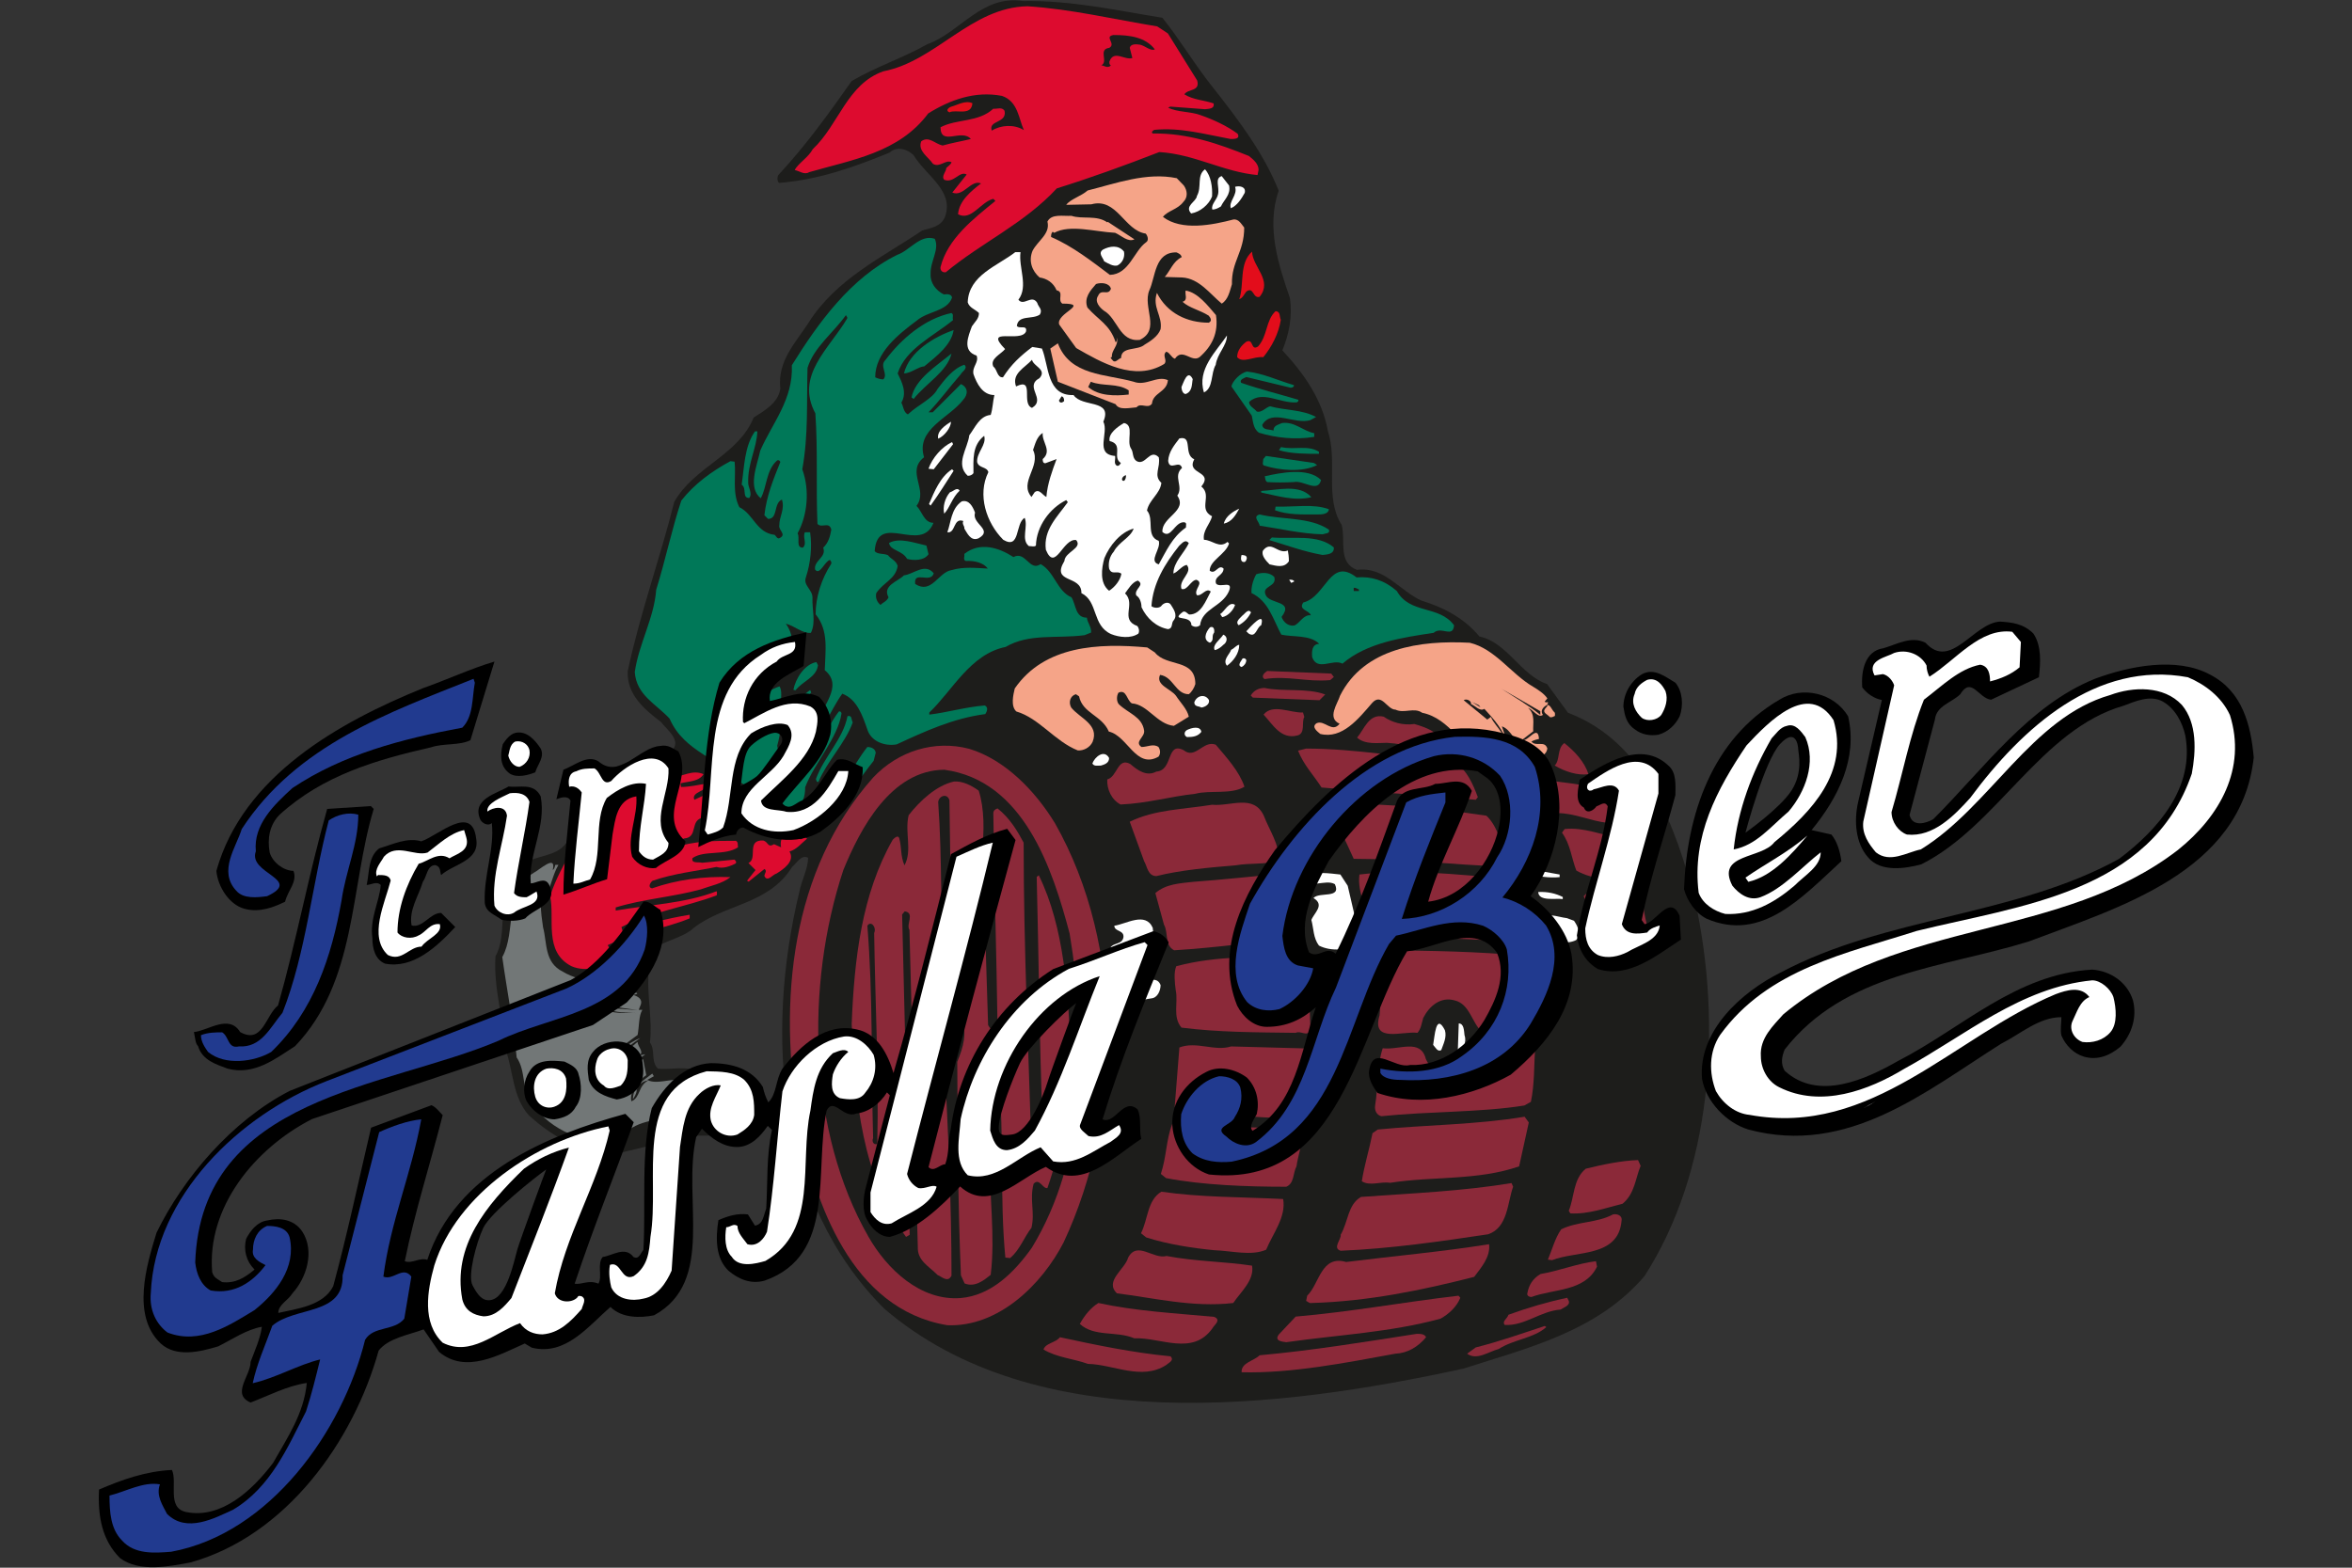 <?xml version="1.0" encoding="utf-8"?>
<!-- Generator: Adobe Illustrator 21.1.0, SVG Export Plug-In . SVG Version: 6.00 Build 0)  -->
<svg version="1.1" id="Ebene_1" xmlns="http://www.w3.org/2000/svg" xmlns:xlink="http://www.w3.org/1999/xlink" x="0px" y="0px"
	 viewBox="0 0 900 600" style="enable-background:new 0 0 900 600;" xml:space="preserve">
<rect x="0" y="0" width="900" height="600" fill="#333333" stroke="none"/>
<style type="text/css">
	.st0{fill-rule:evenodd;clip-rule:evenodd;fill:#1D1D1B;}
	.st1{fill-rule:evenodd;clip-rule:evenodd;fill:#DD0B2F;}
	.st2{fill-rule:evenodd;clip-rule:evenodd;fill:#E30D1B;}
	.st3{fill-rule:evenodd;clip-rule:evenodd;fill:#FFFFFF;}
	.st4{fill-rule:evenodd;clip-rule:evenodd;fill:#F5A488;}
	.st5{fill-rule:evenodd;clip-rule:evenodd;fill:#007858;}
	.st6{fill-rule:evenodd;clip-rule:evenodd;fill:#8B2939;}
	.st7{fill-rule:evenodd;clip-rule:evenodd;fill:#727777;}
	.st8{fill:#FFFFFF;}
	.st9{fill:#213A8F;}
</style>
<line x1="446.9" y1="305.4" x2="453.1" y2="294.6"/>
<g>
	<g>
		<path class="st0" d="M444.8,6.8c6.9,8.6,12.5,18.2,19.6,27c9.8,12.5,19.2,24.9,24.9,39.2c-4.9,13.9,0,28.6,4.3,41.1
			c1,7.2-0.4,13.9-2.9,20c8.4,9,15.3,19,17.4,30.8c3.9,11.8-1.4,25.5,5.3,36c1.6,6.1-1.6,14.5,5.9,17.2c10.4-1.4,16.5,8.2,24.7,11.8
			c8.2,2.5,16.1,6.5,22.1,13.7c10.6,2.2,15.9,14.9,25.9,18.2l8,11c30.2,11.4,41.3,44.3,48.6,71.7c10.6,48.6,6.3,104.2-19.4,144
			c-18.2,21.2-44.7,27.4-69.2,35.3c-70.1,15.3-163.6,26.8-221.6-22.9c-40.9-40.7-45.8-104.8-32.5-159.7c0.8-4.3,3.3-8.6,3.3-12.9
			c-2.5-1.4-4.3,2-6.1,3.5c-9,14.5-25.7,14.1-37.6,23.3c-6.1,6.1-24.1,5.9-17.4,18.4c-0.4,8.6,1.6,17.4,0.6,25.5
			c2.2,2.9,0.2,7.4,3.1,10c5.3,0.6,10.8-1.4,15.3,1.4c4.5,6.7,13.9,13.5,8.6,22.7c-4.1,3.1-10.6,0.2-14.9,2.5l-27.2,6.5
			c-11.8-1.4-22.1-6.9-31.3-15.3c-6.1-6.9-5.9-16.7-8.8-25.1c-0.8-11.6-4.7-23.3-3.9-35.7c6.1-11-2.2-29,12.1-36.2
			c5.7-2.9,13.7-2.2,16.3-9.8c4.3-8.6,3.3-20,13.9-24.7c8-4.1,16.3-6.3,25.1-8c4.1-3.7-1.8-8-4.1-11c-6.5-4.9-13.1-10.6-12.7-19.4
			c4.7-22.1,12.3-42.9,17.8-64.8c7.6-13.5,24.5-17.8,30.4-32.3c4.3-2.7,9.4-5.7,10.2-11c-1.2-10.6,5.7-17.4,10.8-25.3
			c10.6-16.8,28.4-25.1,43.5-35.3c3.3-1,7.4-1.4,8.8-5.5c3.3-9.8-7.4-15.5-12.1-23.3c-2.2-2.2-6.3-3.7-9.2-1
			c-13.5,5.5-27,10.4-42.3,11.6c-0.8-0.6-0.8-2.7,0-3.3c10.4-11.2,19.2-23.5,27.8-35.7c9.4-5.5,19.6-8.8,29-14.1
			c12.5-4.5,20.8-19,36.6-16.5C410.1,0.1,427.2,4,444.8,6.8L444.8,6.8z"/>
		<path class="st1" d="M442.8,10.1l4.1,2.7l11.2,18c1.2,4.3-3.5,3.1-4.9,5.3c3.5,2.2,7.6,2.2,11.2,3.5c0.4,2.2-2,2-3.3,2.2l-13.3-1
			l-0.8,0.4c3.5,1.8,8.6,1.4,12.5,2.9c5.1,1.8,10,4.1,14.1,7.1c1,2-1.2,2-2.7,2c-9.8-1.8-19.2-4.5-29.2-3.5
			c-0.4,0.2-1.4,0.8-0.6,1.4c13.5-0.2,25.1,3.9,36.8,8.6c1.8,1.4,3.7,3.1,3.7,5.3l-0.4,2c-13.1-1.2-24.1-8-37.6-8.8
			c-13.1,5.1-26.1,9.8-39.2,13.9c-12.5,13.5-28.6,20.6-42.5,32.1c-1.4,0.2-2.2-0.8-2-2c2.7-10.8,12.5-18.4,21-25.3l-0.8-0.8
			c-4.9,1.2-8.4,8.6-13.5,5.9c0.4-5.1,4.9-8.8,8.8-11.8c-3.9-1.6-6.7,5.3-11,3.5l5.5-6.9c-2.7-1.6-4.9,3.5-8.6,2
			c-1.2-1.4,0.8-3.1,0.8-4.5c0.8-0.8,1.8-1.4,2-2.2c-2.2-1.2-4.5,2.2-7.1,0.6c-1.8-2.7-5.9-4.9-4.5-8.6c2.9-2.2,5.3,1,8.2,1.6
			c3.5-1,7.1-1.6,10.8-2.5c-3.5-4.1-11.6,2.9-11.6-4.5c6.3-3.3,14.5-1.8,20.2-7.1c1.4,0.2,3.3-0.8,4.3,0.8c1,4.9-6.3,3.5-4.9,7.6
			c3.5-2.2,8.6-2.5,12.3-0.2c-2-4.3-2.2-11-8.4-13.1c-10.4-2-20,1.6-28.2,6.7c-11.2,15.1-29.4,17.8-45.6,22.5
			c-1.8,1.2-3.9-0.6-5.5-0.8c1.2-2.5,5.3-4.9,6.9-8c10-9.4,13.1-24.9,27-29.8c20.2-3.9,33.5-24.5,55.2-24.9
			C410.1,3.5,426.2,7.4,442.8,10.1L442.8,10.1z"/>
		<path class="st0" d="M441.9,18.9c-1.6,0.8-3.7-1.4-5.7-1.8c-1.4-0.2-3.5-0.4-3.9,1.2l1,3.9c-2.9,1-7.1-3.3-8.8,1.4
			c0,0.6,0,1.2,0.6,1.4c-1.2,1.4-2.7,0-3.7,0c2.9-1.4-1.4-6.1,3.1-6.7c2.7-1.6-2.2-4.3,1.6-4.9C432.3,13.4,438.3,14.2,441.9,18.9
			L441.9,18.9z"/>
		<path class="st2" d="M372.1,39.5c-0.4,5.1-6.3,2.2-8.8,3.5c-1.8-0.8,0-2,0.8-2.2C366.6,40.1,369.4,38.3,372.1,39.5L372.1,39.5z"/>
		<path class="st3" d="M463.8,75.2c-1.2,3.1-4.5,5.9-8,6.5c-2.7-2.9,2-4.5,2.2-6.7c2-3.5-0.2-7.8,3.1-10.2
			C463.4,67.3,464,71.6,463.8,75.2L463.8,75.2z"/>
		<path class="st4" d="M453,71c1.4,2,1.6,4.5-0.2,6.3c-2.2,2.9-5.9,3.3-7.8,5.7c7.1,5.5,19,3.1,27,1c2-0.2,2.9,1.6,4.1,3.1
			c0,9.4-4.9,12.9-4.7,21.7c-0.8,2.5-1.4,5.9-3.9,7.4c-4.5-3.7-8.6-9.6-15.1-10l-6.7-0.2c2.2-2.5,3.1-5.9,6.5-7.6
			c-0.4-1.2-1.2-1.4-2-1.8c-8.4-0.2-8,9.4-10.4,14.5c-2.7,6.5,4.5,15.1-3.7,19c-7.8,0.8-8.4-8.2-13.7-11.2c-1.6-1.2-3.7-3.5-2.2-5.7
			c1.2-2.9,3.9,0.2,4.9-2.7c-0.6-2.2-3.7-2.5-5.7-1.8c-2.2,2.5-4.7,5.3-3.3,9c4.3,4.9,8.6,6.5,10.8,13.3c0.6-0.4,0.4-1,0.4-1.8
			c1,3.1-2.2,4.7-1.8,7.6l-0.2-0.2c-0.6,0.2,0,0.8,0.2,1c1.2,1.8,2.2-0.2,3.5-0.6c0-4.5,6.3-2.7,9-5.1c2-1.2,5.1-3.1,6.1-5.9
			c0.8-5.1-3.3-8.4-1.4-13.9c3.9,7.8,11.6,11.4,19.8,11.4c1.4-0.6,0.8-1.8,0-2.7c-3.5-2.2-7.4-2.9-10-5.3c2.2-0.6,0.8-2.9,1.2-4.3
			c4.7,0.8,8.4,5.7,11.6,9.4c1,6.7-1.4,11.8-6.3,16.1c-3.1,2.2-6.5-3.7-9.4,0.6c-1.4-0.4-1.8-2.2-3.3-2.7c-1.8,1.4,0.6,3.3-0.8,4.7
			c-11.4,6.9-24.1-0.6-33.7-6.1l-6.5-9c-1.4-4.3,12.1-8,1.2-8c-2-1.4,0.8-4.5-2.2-5.1c-1.2-2.9-3.7-4.5-6.5-4.9
			c-2.9-2.5-4.3-6.3-2.7-10.2c2-3.9,6.9-6.5,5.7-11.2c1.6-3.1,5.9-2,9.2-2.2c4.1,1.4,9.6-0.4,13.7,2.5l0.2-0.2l10.2,6.7
			c-2.5,1.2-4.9-1.4-7.4-2.5c-7.8-0.4-17.2-3.3-23.3,0l-0.6-0.4c-0.6,0.6-0.6,1.4-0.6,2c8.2,3.5,15.7,9.4,22.5,14.5
			c7.4-0.2,9.2-9.2,13.9-12.5c1.2-0.8,0.4-2.7-0.2-3.3c-8.2-1.2-11-13.9-20.8-11.2l-9.6,0.2c1.6-2.2,5.7-3.3,8.2-5.5
			c10.8-2.7,22.5-7.1,34.1-4.7L453,71L453,71z"/>
		<path class="st3" d="M470.3,71c0.8,3.5-2,5.5-3.1,8c-1,0.6-2,1.2-3.3,1.2c-0.6-2,1.8-3.7,2.2-5.9c0.6-2.7-1.4-6.1,1.4-6.9
			L470.3,71L470.3,71z"/>
		<path class="st3" d="M476.3,73.8c-1.2,2.2-2.9,4.9-5.3,5.9c-1-2.5,2.7-5.1,1.6-8.2C474.2,71,476.9,71.4,476.3,73.8L476.3,73.8z"/>
		<path class="st5" d="M356.1,104.9c-0.2,3.3,2,6.3,5.1,7.8c1.2-0.2,2.9-0.2,3.1,1.2c-1.8,5.3-9.2,5.1-13.5,8.8
			c-7.1,5.3-15.9,12.3-15.9,21.7c0.8,0.4,2,0.8,3.1,0.8c2-2-1.6-5.1,0.8-7.4c6.3-8.4,15.3-15.9,25.3-18c1,0.6,0.2,1.6,0.6,2.7
			c-7.4,6.1-18.2,11-21.2,20.4c1.6,3.3,3.7,7.4,1.4,11.2c0.8,1.4,0.8,3.7,2.5,4.5c3.9-3.7,9.4-5.9,11.4-9.8
			c2.5-3.3,5.9-7.8,10.2-9.2c1.6,1.4-1,2.7-1.4,3.7c-4.3,4.9-7.8,9.8-12.3,14.5h1.6l10.8-10.8c2.7,1.2,2.9,3.9,0.8,6.1
			c-5.3,6.9-18.2,11.2-14.9,21.9c-7.1,5.5,1.8,12.5-2.9,18.6c2.2,2.2,2.9,6.5,6.5,6.5c-4.7,12.1-21.4-4.5-22.5,10.8
			c1,1.4,3.5,0.8,5.1,1.6c1,1.4,3.1,2,3.7,4.1c-0.8,5.1-5.3,6.1-8.2,10.4c-0.4,2,0.4,3.5,1.6,4.5c0.8-0.8,2.5-1.4,3.1-2.9
			c-2.5-4.5,3.7-6.1,5.9-8.4c3.7-0.4,8-4.9,11.4-0.8c-1.2,4.1-7.8-1.2-7.1,4.1c6.3,4.1,8.8-4.5,13.9-5.3c4.7-1.4,9.4-0.8,13.9-0.6
			c-1.6-2.2-5.1-3.1-8.4-2.9c-1.2-0.4-0.4-1.6-0.6-2.7c5.9-4.7,13.1-2.5,18.8,1.2c4.7-2.5,6.1,5.7,10.4,2.7
			c5.3,2.9,6.3,10.4,11.8,12.7c1.8,2.9,1.4,7.8,5.9,7.8c0.2,2,1.8,3.5,1.6,5.7l-2.5,1c-10.6,1.4-21.2-0.8-30.2,4.5
			c-13.5,2.7-20.4,16.8-29.2,25.1v0.8c6.7-0.8,13.9-2.9,21.2-3.5c1.4,0.6,1,2.2,0.2,3.3c-12.3,1.6-23.3,6.7-33.9,11.6
			c-4.7,0.8-9.8-1.2-11.2-5.7c-1.8-5.1-3.9-11.6-9.6-13.7c-5.1,7.1-7.2,15.1-14.1,20.4c-1.8-3.3,4.3-5.1,4.3-8.4
			c1.6-6.9,10.6-14.9,3.1-21c0.2-7.6,1.6-15.1-3.5-21.4c0-6.5,2.2-13.5,5.9-19.2c0.4-0.8-0.2-1.2-0.4-1.6c-2,0.4-3.9,6.1-5.7,3.7
			c-0.6-3.5,4.5-4.7,3.1-8.4c2-1.8,2.7-4.5,3.1-6.9c-0.8-3.3-3.7-0.4-5.3-2.2c-0.6-14.1,0.2-28.2-0.8-42.3
			c-7.8-14.5,5.3-24.7,12.1-36.2c0.4-0.6-0.2-0.8-0.4-1.4c-4.9,6.9-12.3,12.3-14.7,20.2c-0.4,13.3,0.4,25.5-2,38.8
			c2.9,8,2,17.6-1.8,24.5c1,1.8-0.8,5.5,2,5.5c1.8-1.6-0.2-3.9,0.8-5.9h2c0.8,5.7,0.2,11.6-1.6,17.2c-1.2,3.1,2.5,4.7,2.5,7.8
			c-0.2,4.9,1.4,9.4-0.6,13.5c-3.1,0.4-6.3-2.7-9.6-3.5c1.4,2,3.7,6.3,0.6,8c-4.9,5.7-12.3,10.2-11.8,17.8c3.1,1.8,5.9-1,8.8-1.8
			c1.6,2.9-0.6,6.1,1.8,8.8c-1,4.1-1.4,9.4-2.7,13.9c0.2,0.8,0.2,2.2,1.2,2.7c6.5-4.9,7.1-14.3,13.5-18.8c1.8,5.7-5.7,9.4-5.7,15.1
			l-1.6,2.2c-0.4,4.7-4.9,9.8-0.8,14.1c3.3-4.3,7.6-9.6,8.2-14.9c3.3-4.1,5.9-9.8,8.8-13.5c0.8-0.2,1,0.6,1,0.8
			c-1.4,9.4-10.2,18.6-13.9,28.2c0,3.7-0.8,6.7-4.5,8c-7.4-1.2-13.9-5.9-19.8-9.6c-8-9.4-21.9-11.6-27.6-24.7
			c-5.3-5.7-12.7-9-13.3-17.8c1.6-11,7.4-20.6,8.2-31.5c3.5-11.2,5.9-22.9,9.6-34.1c4.9-6.3,11.6-11.2,18.8-15.1l1.6,0.2
			c0.6,5.3-1,11.8,1.8,17.4c5.5,2.7,6.5,9.8,13.5,10.6c0.6,0.4,1,1.8,2,1.2c2.7-1.4-0.6-2.9-0.2-4.9c0-3.3,2.2-6.1,1-9.8
			c-3.3,1.4-1.4,7.4-5.3,7.4l-1.4-1.4c0.8-7.4,3.5-13.9,6.1-20.4c-0.2-0.6-0.8-0.8-1.2-0.6c-4.3,3.7-3.9,10.2-6.3,14.5
			c-5.1-4.1-1.4-12.5-0.2-18.2c4.5-10.4,12.7-19.6,12.1-32.7c10-16.1,22.5-33.5,40.4-42.3c4.7-1.6,8.8-8,14.3-6.1
			C359.6,95.5,355.9,100,356.1,104.9L356.1,104.9z"/>
		<path class="st3" d="M430.1,96.3c0.4,2.2-0.6,4.3-2.5,5.3c-1.6,0.4-3.3-0.6-5.1-1.6c-0.4-1.4-2.5-3.1-0.4-4.5
			C424.6,94.2,428,93.6,430.1,96.3L430.1,96.3z"/>
		<path class="st3" d="M390.5,96.5c-0.8,5.9,3.1,13.1-0.8,18.2c2,2.7,5.1-2.2,7.2,1.2c0.4,1.6,2.2,2.5,1,4.5c-2.9,2-8.2,0-8.8,4.3
			c0.8,1.4,4.1-0.6,3.5,2.2c-2,4.5-16.5-2-8,6.7c-1.6,2-5.9,3.7-4.5,6.7c1.6,1.2,1.4,4.3,3.7,4.1c3.1-4.9,6.7-8.2,11.2-11.6l3.7,0.6
			c2.7,6.5,1.8,18.2,12.1,17.8c3.3,4.9,15.1,1.4,11.4,10.2c2.2,4.3-3.5,12.5,4.5,13.1c0.2,1.4-0.6,2.9,0.6,3.7
			c0.8,0.4,1.4-0.6,1.6-1c-3.5-2.2,1.2-7.1-4.3-8.4c-0.6-2.9,3.1-5.5,5.5-6.9c4.1,0.8,0.8,6.9,2.7,9.8c1,1.4,0.4,3.5,2,4.7
			c3.5,2.2,5.1-4.9,8.6-1.4c0.8,3.9-2.2,6.9,1,9.8c-0.4,4.1-4.7,6.5-5.5,10.6c2.9,3.3-0.6,9.8,4.5,11.6c1,3.1-4.1,7.8,0,9
			c2.9-5.1,5.1-10.4,10.4-14.1c0-1,0.4-1.8-0.6-2c-3.7-0.4-5.1,6.7-8.4,3.7c-0.4-5.7,9.8-8,5.7-13.9c2.5-3.5-1.8-7.4,1.8-10.6
			c-1-3.3-4.7,1.4-5.3-2.7c0.2-3.5,2.4-6.1,4.3-8.6c5.3-1.2,1.4,6.1,5.7,8c-3.3,5.9,7.6,4.3,2.7,10.4c4.3,3.5-1.4,8.6,4.1,11.4
			c-0.8,3.1-3.7,5.5-3.1,9c3.1,0,5.9,3.5,9,0.8l0.6,0.6c-1.2,4.1-7.4,6.5-7.4,10.4c2.2,1.8,3.3-2.7,5.3-0.8c0,2.7-3.7,2.9-2.9,5.7
			c1.4,2,6.9-1.6,4.9,3.1c-2.7,5.9-10.2,6.5-11,12.9c-1,0.8-2.2,0.8-3.3,0c0-4.3-8.4-1.2-3.3-5.1c1-0.6,1.8,0.8,2.5,1
			c4.5,0,6.3-5.3,8.2-8.8c-1.8-1.6-3.3,1.8-5.3,1.4c-1.4-2.2,2.9-4.7-0.2-5.9c-2.2,0.2-3.5,4.3-5.7,3.5c-1.2-3.5,4.5-6.3,2-9.2
			c-2,0.4-3.3,2.7-5.1,3.3c0-4.3,4.1-7.8,5.9-11.6c-1.4-1.8-2.7,0.2-3.7,1c-5.5,6.9-10,14.3-10.6,23.1c1,0.8,2.9,0.8,3.7,0
			c1-1.4,2.9-1.8,3.7-0.6c1,1.6,2.7,3.9,1.2,5.9c-1.2,1.2-0.2,3.1-2.2,3.5c-4.5-0.8-8.2-4.1-10.2-8.4c0-1.6-0.6-3.7-2-4.5
			c-1-2.5,3.5-3.9,0.6-5.7c-2.2,0.6-3.7,3.3-4.9,4.9c4.3,4.1-2.2,10,4.7,12.5c0.4,0.4,1,1.8,0.4,2.9c-2.9,2-7.4,1.4-10.4,0.2
			c-7.4-3.3-4.9-12.5-11.4-15.7c0.2-7.1-11.8-3.5-6.5-12.3c0.2-3.5,7.1-4.9,4.5-8c-5.1-0.8-8,12.5-11.6,3.7
			c-1-7.6,4.3-12.5,8.4-18.2l-0.6-0.8c-6.3,3.1-11.4,10-11.6,17.4c-0.6,0.6-1.6,0.2-2.7,0.2c-3.1-2.5-0.2-7.4-1.6-10.8
			c-3.7,2-1.6,12.3-8.2,8.4c-6.5-6.5-10-17.2-5.7-25.9c-0.6-2.2-3.7-1.4-4.3-3.9c-0.2-3.7,3.7-6.5,2.7-10c-4.7,3.7-4.1,9.2-4.1,14.3
			c-0.6,0.8-1.4,1-2.2,1c-4.9-4.5,0-10.4,0.6-15.5c2.2-2.9,3.9-7.4,8.2-7.8c0.8-2.5,0.8-5.1,1.4-7.6c-4.5,0-6.7-4.3-8-8
			c-0.6-2.9,2.2-4.5,1.2-7.1c-5.7-1.8-3.1-7.6-1.8-11.2c1.2-1.8,2.7-2.9,2.7-5.1c-1.4-1.4-3.7-2-4.3-4.1
			c0.4-10.4,11.4-13.9,18.2-19.2L390.5,96.5L390.5,96.5z"/>
		<path class="st2" d="M482,113.6c-2.7,0.8-2.2-4.1-5.1-2c-0.8,1-1.4,2.5-2.7,2.9c2-5.5-0.2-13.7,4.9-18.2
			C479.3,102.2,487.1,107.3,482,113.6L482,113.6z"/>
		<path class="st2" d="M490.1,122.4c-0.8,5.3-3.5,10.4-6.7,14.3c-3.7-0.4-7.8,2.5-10,0c0-2.5,1.6-4.5,3.5-5.9
			c2.9-1.4,1.6,3.7,4.5,1.8c3.7-4.1,2.9-10,6.7-13.5C490.1,119.2,489.5,121.2,490.1,122.4L490.1,122.4z"/>
		<polygon class="st0" points="421.5,122.6 422.5,124.1 421.5,122.6 		"/>
		<path class="st5" d="M364.9,126.3c-0.8,5.7-6.5,10-11.2,13.9c-2.5,0.2-5.1,2.7-7.8,2.7C348,134.5,357.4,129,364.9,126.3
			L364.9,126.3z"/>
		<path class="st3" d="M469.5,128.4c0,3.9-3.7,6.9-4.3,11.2c-2,3.5-0.8,8.8-4.5,10.6C457.9,141.4,465.4,134.5,469.5,128.4
			L469.5,128.4z"/>
		<path class="st4" d="M433.8,146.1c4.7,1.8,9-2.5,13.1-0.6c-0.4,4.7-5.7,4.7-6.1,9c-1.6,2.2-4.3-0.6-5.9,1.4
			c-2.9,0.2-6.7,1.2-8-1.2l-22.1-8.6l-2.9-12.7l2.9-2C409.5,143.9,423.1,143.1,433.8,146.1L433.8,146.1z"/>
		<path class="st5" d="M364.1,135.3c-1.6,6.9-10,11.6-14.5,17.4l-0.8-0.6C350.2,145.1,358.4,140,364.1,135.3L364.1,135.3z"/>
		<path class="st0" d="M397.8,144.7c-6.1,3.3,2.7,8-2.9,11.4c-4.3-1.6,1.2-11.8-6.1-8.2c-1.8-4.9,3.3-7.1,6.1-10.2
			C395.4,140.2,400.7,141.4,397.8,144.7L397.8,144.7z"/>
		<path class="st5" d="M495.1,147.4c0.2,0.6-0.6,1-1.2,1l-17-4.1c-0.6,0.4-2.7,0.8-2,2.2c7.2,2.5,14.5,4.3,21.9,6.5
			c0.2,0.4-0.2,1-0.8,1c-6.3,0.4-12.9-4.7-18-0.2c-0.2,1.6,2,2.5,2.9,3.7c1.8,0.6,3.5-1.6,5.1-2c5.7,1.6,12.3,1.2,17.6,4.1l-2.2,1.2
			c-6.1,1.8-14.7-4.5-18.4,1.8c0.2,2.2,2.9,1.6,4.3,2.2c0-2,1.8-2.2,3.3-2.9c4.9-0.6,8,3.1,12.3,3.9v1.4c-7.2,1.2-14.7,0.4-21.2-1.6
			c-2.2-1.6-2.2-4.3-2.7-6.5l-7.8-11.2c0.4-2,3.3-5.1,5.9-5.7C483.4,142.9,488.7,145.5,495.1,147.4L495.1,147.4z"/>
		<path class="st3" d="M456.4,145.1c-0.4,1.8,0,4.7-2.7,5.7c-1,0-1.6-1.4-1.6-2.7C452.8,146.7,454.4,141,456.4,145.1L456.4,145.1z"
			/>
		<path class="st0" d="M431.9,149.4v1.6c-5.1,0.6-11.6,0.6-15.5-2.9l1-2C422.1,148,427.6,146.5,431.9,149.4L431.9,149.4z"/>
		<path class="st0" d="M407.2,153.5c-0.6,0.6-1.6,1-2-0.2l1-1.6C407,151.8,407.2,152.7,407.2,153.5L407.2,153.5z"/>
		<path class="st3" d="M363.9,161.4c0,2.2-2.5,5.5-4.9,6.5C358.4,165.1,361.5,162.9,363.9,161.4L363.9,161.4z"/>
		<path class="st5" d="M289.8,165.1c-0.2,6.3-3.7,12.3-3.5,19.4c-0.2,1.8,1.8,4.3,0.4,6.1c-2.9,0-0.8-3.7-2.9-5.1
			c1-6.5,1-14.7,5.1-20.4H289.8L289.8,165.1z"/>
		<path class="st0" d="M399,175.7c0,0.6,0,1.6,1,1.6l4.3-1.6c-1.6,4.3-3.5,9.4-3.9,14.5c-1.4-0.6-2.7-3.3-4.5-1.8l-1.2,1.8
			c-4.9-5.7,3.7-11.6,0.6-18c0.8-2.2,1.4-5.1,3.7-6.5C398.6,169.2,402.7,172.5,399,175.7L399,175.7z"/>
		<path class="st3" d="M364.7,170l-7.4,9.6l-2-0.2c1.4-4.1,5.1-8.4,9-10.2L364.7,170L364.7,170z"/>
		<path class="st5" d="M504.7,172.9v0.8c-4.5,0-10.8,0-15.3-1.4l0.8-1.2C495.3,172.3,500.4,170.2,504.7,172.9L504.7,172.9z"/>
		<path class="st5" d="M504,178c-5.7,2.9-14.5,2-20.2,0.2c-1-0.2-0.4-1.6-0.4-2.5l1-1.2l18.4,2.7L504,178L504,178z"/>
		<path class="st3" d="M364.9,180.2c-2.9,4.5-5.7,9-8.8,13.3l-0.6-0.6c2-4.7,4.3-10.4,8.8-13.3L364.9,180.2L364.9,180.2z"/>
		<path class="st5" d="M505.5,183.7c-1.2,5.1-6.7,0-10.4,0.8c-3.5,0.2-7.1,0.2-10.2,0c-1-0.6-0.6-1.8-1-2.2
			C490.1,180.9,500.6,178.8,505.5,183.7L505.5,183.7z"/>
		<path class="st0" d="M430.9,181.9c0,0.8-0.4,2.7-1.4,2C428.9,183.1,430.1,181.9,430.9,181.9L430.9,181.9z"/>
		<path class="st5" d="M501.8,190.3c-6.5,1.6-13.3-0.6-19.2-1.8v-0.6C488.9,187.6,497.3,185.1,501.8,190.3L501.8,190.3z"/>
		<path class="st3" d="M367.2,187.8c-2.9,2.7-3.7,6.5-5.9,8.8c-0.6-2.5,0.2-5.9,2.2-8.2C364.7,188.2,366.2,186.2,367.2,187.8
			L367.2,187.8z"/>
		<path class="st3" d="M373.1,196.2c-1.4,4.3,7.1,6.5,1.4,9.8c-3.1,1.4-4.5-2.2-5.5-3.7c0.2-1-1-1.6-0.4-2.9
			c-3.9-1.4-2.9,4.9-6.1,4.3c1.4-3.7,1.4-9,5.5-11.8C370.9,191.1,372.3,194.1,373.1,196.2L373.1,196.2z"/>
		<path class="st5" d="M508.5,194.9c-0.2,2-2.9,2-4.5,2c-5.7,0-11.2,0.2-16.1-1.6l0.2-1.4C495.5,194.1,502.6,192.7,508.5,194.9
			L508.5,194.9z"/>
		<path class="st3" d="M474.2,194.7c-1.4,2.5-2.9,5.1-5.9,5.7C468.9,197.6,472,195.6,474.2,194.7L474.2,194.7z"/>
		<path class="st5" d="M508.5,202.7c0.6,1.6-1.4,1.4-2.4,1.8c-8.2-0.2-16.5-2.2-24.1-3.3c0-1.4-2.9-3.5,0-4.3
			C490.8,199,501.2,197.8,508.5,202.7L508.5,202.7z"/>
		<path class="st0" d="M433.8,202.3c-1.2,3.5-5.7,5.1-7.6,8.8c-1.6,1.8-2.2,4.3-1.8,6.5c1,2.7,3.1,0.6,4.7,2
			c-0.4,2.5-2.5,5.1-4.7,6.5c-3.7-2.9-2.9-8.6-1.8-12.5C424.6,208.8,428.7,203.7,433.8,202.3L433.8,202.3z"/>
		<path class="st5" d="M510.4,209.5c0.2,2.7-2.7,2.7-4.3,2.9c-6.9-1.2-13.7-3.7-20.4-5.7l1-1C494.6,206.4,504.2,204.3,510.4,209.5
			L510.4,209.5z"/>
		<path class="st5" d="M355.3,212.1c-1.6,2.5-5.7,2.5-8.2,1.8c-1.8-3.3-6.5-3.1-6.9-6.1c4.1-2.2,9.6,0,14.3,1L355.3,212.1
			L355.3,212.1z"/>
		<path class="st3" d="M492.8,210.7c0.2,1,0.4,2.5,0.4,4.1c-1.8,2.7-4.7,1.8-7.4,1.2c-1.4-1.4-3.3-3.5-2.5-5.3
			C486.5,206.6,488.9,212.3,492.8,210.7L492.8,210.7z"/>
		<path class="st3" d="M477.1,213.7c-0.2,0.6-0.2,1-0.8,1.4c-1.6,0.2-1.6-1.4-1.2-2.7C476.1,212.5,477.1,212.5,477.1,213.7
			L477.1,213.7z"/>
		<path class="st5" d="M289.6,216.8c-2.7,7.4,9.2-0.2,7.4,8.6c-1.2,2-1.4,4.7,0.6,6.1c-1.8-4.1-6.5-3.3-9.2-6.5
			c-1-0.2-2-0.8-2.5-1.6C286.9,221.1,286.1,217,289.6,216.8L289.6,216.8z"/>
		<path class="st5" d="M534.5,226.2c5.1,9,16.1,5.3,21.9,13.1c-0.4,5.1-4.9,0.2-7.8,2.9c-11.8,1.8-25.5,3.7-34.9,11.8
			c-3.7-2-9.6,3.1-11.6-2.5c-0.2-2.5,0-4.9,2.7-5.1c-3.5-3.5-10-2.5-14.5-3.5c-3.1-5.7-4.9-12.9-11.4-15.9c-0.2-2.2,0.6-5.1,1.8-7.2
			c2.2-0.8,5.1-0.8,6.9,1c1.2,3.9-4.9,3.3-3.3,6.9c1.6,3.7,11,2,6.1,8.4c0.6,1.8,2.4,3.7,4.9,3.3c2-0.8,3.5-4.3,6.3-3.9
			c-0.6-2-4.9-2-2.9-4.9c8.8-2.2,10.2-17.6,20.4-9.6C524.7,220.5,529.8,222.1,534.5,226.2L534.5,226.2z"/>
		<path class="st3" d="M495.3,222.5l-1.2,0.6l-0.8-1.2C493.8,221.9,494.6,221.7,495.3,222.5L495.3,222.5z"/>
		<path class="st0" d="M520,225.6v0.6h-2V225C518.7,224.8,519.4,225.4,520,225.6L520,225.6z"/>
		<path class="st3" d="M472.6,231.5c-0.6,2-2.7,4.3-4.9,4.7l-0.8-1.2C468.5,234.2,470.3,229.9,472.6,231.5L472.6,231.5z"/>
		<path class="st3" d="M478.7,234.4c-1,2-2.5,3.7-4.7,4.9c-1.6-1.4,0.8-2.9,1.4-3.7C476.3,235,477.7,232.7,478.7,234.4L478.7,234.4z
			"/>
		<path class="st3" d="M482.6,239.3c-1.8,0.8-2,5.1-4.9,3.1l-0.8-0.8C478.3,240.1,484.2,233.4,482.6,239.3L482.6,239.3z"/>
		<path class="st5" d="M296.9,245.8c-1.4,0.2-2.2,1.8-4.1,0.8c-1.4-1.2-1-4.5-0.2-6.3l2-1.6C294,242.1,300.6,242.1,296.9,245.8
			L296.9,245.8z"/>
		<path class="st3" d="M464.6,242.1c-1.2,1.4,0.2,2.9-1.6,3.9c-2.7-1-1.8-3.9,0-5.9C464.4,239.5,464.8,240.9,464.6,242.1
			L464.6,242.1z"/>
		<path class="st3" d="M468.1,246.8c-0.8,0.8-2,1.8-3.3,2c-1-2,2-3.9,3.3-5.9C469.9,243.6,469.7,245.8,468.1,246.8L468.1,246.8z"/>
		<path class="st4" d="M586.6,262.8c2,1.2,4.3,2.7,5.5,4.5l-1,1.2c0.4,0.6,1,0.2,1.2,0.2c0.2,0.6-0.2,0.8-0.6,1.2
			c1.4-0.6,2,1.6,2.9,2.5c0.6,0.4,0.4,1,0.4,1.6c-0.6,0.2-1.2,0.8-2,0.4c-0.8-1-2.9-1.6-1.8-3.1l1-1.2l-0.4-0.2
			c-1.4,0.8-2.5,2.2-1.4,3.7c-1.8,1.4-3.7-2-5.7-2.7c2.9,2.5,1.8,5.9,2,9l-4.3,3.3c2.2,1,6.1-6.3,6.5-0.4c-0.8,0.2-1.8,0.4-2.9,1
			c1.8,2.2,5.1-0.6,6.1,2.7c-0.4,2.5-2.4,3.1-4.7,3.1c-2.2,0.2-3.9-0.8-5.3-2.9l0.6-0.6l-1.4-0.2c-0.4-0.8,0.8-1.4,1-2
			c-2.7,0.8-3.9-4.7-7.6-5.9c0.8,2.7,2.2,5.3,2.4,8.2c-1-0.4-3.1,0-3.3,2v0.6l3.7,0.2l-5.5,2c2.9,1.2,6.3-1.4,7.8,1.4
			c0.2,2-1.6,2.5-2.9,3.9c-3.1,0.4-5.7-0.8-7.6-2.9l1-1h-2v-0.8c-8.2-4.9-13.5-16.7-24.1-18.8c-3.1-2.2-6.9,0.4-10.2-1.2
			c-3.3,0-5.3-6.7-9-2.5c-5.1,5.9-11.4,13.9-19.8,11.8c-1.2-1-3.5-2.7-1.4-4.1c3.1-1.4,5.9,3.9,8.8,0.2c-4.9-2.2-0.8-7.6,0.2-10.8
			c9.2-18.2,30.6-21.2,49.6-20.2C572.1,248.3,578.2,257.9,586.6,262.8L586.6,262.8z"/>
		<path class="st5" d="M306.5,245.8c1.6,4.3-2.5,7.6-5.9,9.6c-2,0.8-4.3,4.3-5.9,2c1.8-5.1,7.6-6.9,10.6-11.6H306.5L306.5,245.8z"/>
		<path class="st4" d="M441.9,249.7c4.5,5.7,15.5,2.2,15.5,12.1c-0.4,1.4-1.4,3.1-2.5,3.9c-5.1,0-5.9-6.7-11-7.4
			c-1.8,3.9,4.1,5.3,6.1,8c1.6,2.5,4.3,5.1,4.9,8l-5.7,3.5c-6.5-0.6-10-8.2-16.1-8.6c-2-1.2-2-5.5-5.1-4.1c-0.8,1.2-0.8,3.5,0.2,4.5
			c3.7,3.5,8.8,4.7,9.6,10c0.4,2.5-3.9,4.3-1,6.3c2.3,0,4.5-1.4,6.5,0c0.8,1.2,0.8,2.7,0,3.7c-8.6,4.9-11.8-8-19-9.6
			c-2.7-6.3-10-6.9-11.4-13.5l-1.2-0.8c-2.2,0.6-2.9,3.1-1.8,5.1c3.3,4.1,10.8,6.5,8.2,13.1c-1,2.2-3.5,3.5-5.7,3.3
			c-8.8-3.5-14.7-12.3-23.5-14.9c-2.2-2-1.2-6.3-0.6-8.8c11.4-16.5,32.1-17.4,50.7-15.7L441.9,249.7L441.9,249.7z"/>
		<path class="st3" d="M474.2,246.8c0,3.3-2.3,6.3-4.7,8c-1.8-2.2,1-4.3,1.6-6.1C472.4,248.1,473.2,246.8,474.2,246.8L474.2,246.8z"
			/>
		<path class="st3" d="M476.9,252.6c0,1.2-0.8,2.2-1.8,2.7c-1.8-0.6-0.2-2.2,0.4-3.3C476.1,251.9,476.5,251.9,476.9,252.6
			L476.9,252.6z"/>
		<path class="st5" d="M313,254.6c-0.6,4.7-5.7,5.9-8.6,9.6l-0.8-0.2c0.8-4.3,4.3-9.8,8.8-10.6L313,254.6L313,254.6z"/>
		<path class="st6" d="M510.4,259.1l-1.4,1.2c-9.2,0.8-16.1-1.8-25.1-0.4c-1.6-1,0-2.5,1-3.1l24.5,1L510.4,259.1L510.4,259.1z"/>
		<path class="st6" d="M507.1,265.8l-2.2,2.2l-25.5-1l-0.8-0.8c1.2-2,3.1-2.9,5.3-2.9C490.8,264.8,500.2,263.2,507.1,265.8
			L507.1,265.8z"/>
		<path class="st0" d="M589.4,273.6c-4.5-3.7-9.8-6.7-14.9-10l14.9,8.6V273.6L589.4,273.6z"/>
		<path class="st5" d="M310.4,265c-3.9,4.9-4.7,10.6-8.4,15.7c-1.8-0.2,0-2-0.4-3.1c2-4.7,3.7-10.4,8.4-13.5L310.4,265L310.4,265z"
			/>
		<path class="st3" d="M462.6,267.9c0.4,1.6-1.4,2.7-2.9,2.9c-0.8-0.6-2.7-0.2-2.7-2C457.9,266.2,461.1,265.4,462.6,267.9
			L462.6,267.9z"/>
		<path class="st0" d="M562.9,269.5c1.6,0.6,3.3,2.9,5.1,1.8c3.7,4.1,7.6,8.2,8.8,13.9c-1.8,0.6-0.6-3.7-2.2-4.7
			c-1.2-2-3.3-4.1-4.1-6.1l-1.4,1l-9-7.4C561,267.3,563.1,268.1,562.9,269.5L562.9,269.5z"/>
		<polygon class="st0" points="566.5,270.7 563.3,268.7 565.9,269.9 566.5,270.7 		"/>
		<path class="st6" d="M499.1,274.4c-1.2,2,0.6,6.3-2.7,7.1c-6.3,1.6-9.4-4.3-12.9-8c3.5-4.3,10.2-0.6,15.1-0.8L499.1,274.4
			L499.1,274.4z"/>
		<polygon class="st0" points="563.1,272 573.5,280.5 563.1,272 		"/>
		<path class="st5" d="M326.3,276.5c-2.9,8-9.6,14.5-13.1,22.7c-0.8,0.4-0.8-0.8-1-1c3.1-8.6,10.4-15.3,12.1-24.1
			C326.1,273.6,325.7,275.4,326.3,276.5L326.3,276.5z"/>
		<path class="st6" d="M541.2,277.1c4.3,1.2,10.8,3.5,11.4,8.8c-7.1,1.4-14.5-1.2-21.9-1.6c-3.3,0-8.4,0.8-11.4-2
			c2.7-3.1,4.5-9.4,10.2-8C532.6,276.5,536.9,277.7,541.2,277.1L541.2,277.1z"/>
		<path class="st3" d="M459.7,280.1c-1.4,1.8-3.3,2-5.5,2c-1.2-0.6-1.2-2,0-2.7C456,278.5,459.3,277.7,459.7,280.1L459.7,280.1z"/>
		<path class="st6" d="M465.2,285c4.3,5.1,9,10.2,11,16.1c-5.1,3.1-13.1,1.2-18.8,2.7c-9.4,1-18.6,3.7-28.6,4.1
			c-3.5-1.8-5.3-5.9-5.1-9.6c3.9-1,3.9-8.6,8.8-5.9c2.9,2.5,6.3,4.9,10,2.9c6.5-0.4,3.7-11.6,10.4-8.2
			C457.5,290.8,460.3,283.2,465.2,285L465.2,285z"/>
		<path class="st6" d="M607.8,296.3c-4.1,0.6-9-1-12.9-3.3c2.2-2.2,0.8-6.5,3.7-8.6C602.5,287.5,606.4,291.6,607.8,296.3
			L607.8,296.3z"/>
		<path class="st6" d="M403.7,315.1c26.8,47.2,25.9,112.1,3.3,160.4c-8.4,16.3-25.1,32.5-44.5,31.7c-36.8-6.1-50.7-47-56.8-77.4
			c-8.2-47-2.9-97,28.4-132.2c9.6-10.2,23.5-14.5,36.8-11C384.7,290.8,396.2,302.8,403.7,315.1L403.7,315.1z"/>
		<path class="st5" d="M335.1,288.1l-0.8,3.1c-5.1,6.3-9.4,13.5-15.5,18.8c-1.4-0.2-3.7,0.8-4.3-0.8v-0.8
			c8.2-5.7,11.6-15.3,17.4-22.5C333.3,285.9,334.9,286.5,335.1,288.1L335.1,288.1z"/>
		<path class="st6" d="M556.7,291.6c4.7,3.3,6.9,8.4,8.8,13.5l-0.8,1c-20-1.8-38.8-2.9-59-4.7c-3.3-5.1-6.7-8.4-9-14.1l3.1-0.8
			C518.7,286.5,538.2,290.1,556.7,291.6L556.7,291.6z"/>
		<path class="st0" d="M573.9,289.3h0.8l-5.7,2.5l4.1-3.3C573.1,288.7,573.3,289.3,573.9,289.3L573.9,289.3z"/>
		<path class="st3" d="M424.4,290.1c0,2-1.8,2.5-3.1,2.9c-1.2,0-2.7,0.4-3.3-0.8C418.9,289.7,422.5,286.7,424.4,290.1L424.4,290.1z"
			/>
		<polygon class="st0" points="571.9,291.2 570.6,292.2 571.9,291.2 		"/>
		<path class="st1" d="M257.1,297.5c4.1-0.2,7.8-3.1,12.1-1.2c-1.8,2.9-5.7,2.7-8.8,3.5l0.2,1.4c3.1,0,6.7-0.8,10.2-1.4
			c0.2,3.1-6.5,3.1-5.1,6.3c2.9-1.2,5.9-3.5,9.4-1.8c-1.4,3.3-6.5,4.1-5.9,8.6c-5.5,0.8-1.8,7.6-7.4,8c-3.3,1.6-8,1.6-9.2,5.9
			c0.4,0.8,0.6,2,1.6,2c2,0,2.5-2.9,3.5-4.3c7.8-2.7,15.5-2.7,23.9-2.7c1,0.6,0.6,1.4,0.8,2.5c-5.1,3.3-12.9,1-17.4,4.1
			c-0.6,2.2,2.2,1.4,3.7,1.8L281,329c0.6,0.4,0.8,0.8,0.6,1.4c-2.2,1.2-5.1,2.2-7.4,1.4c-7.8,1.6-16.5,2.5-24.5,5.3
			c-0.8,0.6-2,2.5-0.2,2.9c9.4-3.3,19.8-4.7,30-4.3c-3.1,2.5-7.6,3.3-11.4,4.7c-10.6,2.9-22.1,3.7-32.5,6.9v1.2
			c12.5-2.2,26.6-2.7,38.6-7.4c0.2,0.2,0.2,1.4,0,1.6c-12.1,4.5-25.1,6.3-36.4,12.1l0.6,2.2c8-3.3,17-5.5,25.5-6.9v1.4
			c-10,4.1-21.4,5.5-31.3,10.2c0,0.6,0.6,0.8,0.8,1.4c4.5-0.6,8.2-2.9,12.5-3.7l0.6,0.6c-2.7,3.1-10.8,2.2-9.6,7.1h3.9
			c0.6,2.2-2.9,1.8-4.3,2.5c-5.9,0-12.1,2.7-17.8,0.2c-10.8-5.5-6.3-18.4-8.2-26.8c4.1-13.1,13.9-23.7,15.7-37.6
			c7.1-8.8,17.6-13.9,28.8-12.7L257.1,297.5L257.1,297.5z"/>
		<path class="st0" d="M409.3,357.3c6.7,40.7,6.7,85.6-14.5,120.3c-6.7,9.4-15.5,18.2-27.2,19.2c-15.3,1.2-28.2-11-35.3-23.5
			c-22.9-40-24.3-95.8-9.6-140.3c6.5-15.9,18.2-38.2,38.6-38.4C391.7,298.7,402.7,332.4,409.3,357.3L409.3,357.3z"/>
		<path class="st6" d="M617.2,312.2c0.8,1.8-1.4,2-2.2,2.7c-6.1-0.6-12.5-3.7-19-3.7c-3.5-2.9-4.5-8-7.4-11.4l0.8-2
			C599,301,615.8,297.7,617.2,312.2L617.2,312.2z"/>
		<path class="st6" d="M374.5,302.6c2.2,6.7,2.2,15.9,1.2,22.9c0.2,4.7,0.6,10.8,0.8,15.7l1.6,51.1c0.4,0.6,0.6,1.6,1.8,1.4
			c0.8,0.6,1.4-0.6,1.8-1.2c-0.4-27.8-1.2-53.9-1.6-81.1c0-1.2,0.6-1.6,1.6-2c4.7,3.7,7.6,8.6,10,13.1c0,41.3,2,82.5,3.1,121.1
			c0.6,0.8,1.4,1.4,2.9,1.2c2.2-4.3,0.8-11.4,1.2-16.5c-1.2-30.6-1.4-61.9-2.2-92.7l0.8-0.6c9.8,20,11.2,44.9,12.3,68.4
			c-0.6,17.6-3.3,34.9-9,51.3c-1.8,0.4-3.1-4.1-5.3-1.6c-1.6,6.3,0.6,10.8-0.8,16.8c-2.9,3.7-4.5,8.6-8.2,11.6l-1.8-0.2
			c-2.2-22.9-0.4-46.6-2.5-68.8c-1.2-0.2-2-2.7-3.1-0.8l-1,1.2c1.2,10.2-1,19,0.6,29.2c-0.2,15.5,2.2,30.8,0.4,45.8
			c-2.7,2.2-6.1,4.9-10,3.3l-1.4-3.1c-1.2-28.2-1.2-54.7-1.4-81.7c2.2-5.3,4.1-11.4,1.4-17c-0.8-1.8-2.2-3.9-3.9-4.9
			c-2.9,0-5.7,2-6.5,4.9c-1.4,5.1-0.6,9.8,1,14.7l3.1,2.2c1.4,26.6,2.7,54.1,2.7,81.9c-1.4,2.9-3.7,0.4-5.3-0.2
			c-3.5-3.5-7.8-5.5-7.6-10.8L348,355.9c-1.4-2.2,2.2-6.5-1.8-7.1l-1,1.2c1,41.9,2,80.5,2.9,122.6l-1.4,0.8
			c-16.8-22.9-19.6-52.7-20.8-81.5c1-25.1,3.9-49.8,15.7-70.5c0.6-0.6,2-2,2.5-0.6c1,3.7,0.4,6.7,2,10.4c3.1-5.7,0-12.7,1.6-19.2
			c4.3-5.5,10.6-11.4,17.4-12.9C368.4,298.9,371.7,300.6,374.5,302.6L374.5,302.6z"/>
		<path class="st0" d="M363.3,306.3l1,68.4c-0.4,0.8-1.6,1-2.5,0.6l-0.8-3.3c-1.2-21.9-0.4-42.5-2-65
			C359.2,304.6,362.5,303.4,363.3,306.3L363.3,306.3z"/>
		<path class="st6" d="M483.6,312.2c2.2,5.7,5.9,10.8,5.9,17.2c-5.7,1.6-11,0.8-16.8,1.8c-9.8,0.8-21,1.8-30.2,4.1
			c-3.3,0-3.5-3.7-4.7-5.7l-5.5-15.1c9.6-4.7,20.4-4.7,31.5-6.5C470.9,308.7,479.7,303.8,483.6,312.2L483.6,312.2z"/>
		<path class="st6" d="M568.8,312.2c4.7,4.5,5.7,11.6,8.2,17.4l-2.2,2c-19.8-0.6-36.6-2.9-56.8-2.9c-2.9-6.5-6.1-12.9-9-19.4
			c0-1.8,2.2-1.4,3.3-1.8C531.8,307.7,549.4,309.3,568.8,312.2L568.8,312.2z"/>
		<path class="st5" d="M278.7,310c-0.6,1.4-2.7,1.4-3.7,1.4c-0.6-0.2-0.6-1.2,0-1.4C276.1,309.3,277.9,308.5,278.7,310L278.7,310z"
			/>
		<path class="st2" d="M280.4,315.7c-2.9,3.1-7.1,2.2-10.8,3.1c-0.8-0.2-0.8-1.4,0-1.6c3.5-1.2,6.5-3.1,10.6-2.2L280.4,315.7
			L280.4,315.7z"/>
		<path class="st1" d="M307.3,317.7l-1.6,3.1c1,1.4,2-1.4,3.1,0.2c-2.2,1.8-3.9,4.1-6.7,4.9c2.2,3.7-2.2,6.7-4.9,8.4
			c-1.6,0.4-3.5,3.5-4.7,1c0-1,1.2-2,0-2.7l-6.1,4.9c0-0.6-0.8,0-0.4-0.6l3.1-3.9l-2.7-2.7c3.7-1.6-1-9,5.7-8.6
			c2,0.6,1.6,2.9,4.1,1.4l2.7,1.2c-0.4-1.4-0.2-4.9,2.5-5.1C303.6,320.8,304.9,315.3,307.3,317.7L307.3,317.7z"/>
		<path class="st6" d="M620.1,320.8c3.7,4.7,4.9,10.8,5.9,16.3l-1.4,1c-8-2-14.5-1-21.4-4.9c-1.8-4.5-2.3-10.2-5.5-14.5l1-1.4
			C606,316.5,612.9,319.6,620.1,320.8L620.1,320.8z"/>
		<path class="st7" d="M211.5,333c0.8-0.6,0.8-1.4,1-2h1.2c-2.2,3.7-2.9,8.6-4.9,11.8l0.4-4.7c-3.3,4.5-2.2,11.2-1.4,16.8
			c1.6,5.9,0.4,13.5,7.6,17c7.4,4.5,17.2,3.9,25.5,5.3c0.6,0.6,1.6,1.2,1.6,2c-3.3,1.6-7.8-3.5-8.4,0.8c2.2,0.8,5.1,2,8.2,1.2
			c-2-1.2-5.9,0-7.4-2.2c2.5,1.6,5.9,0.8,8.8,1c0.6,0.6-1.2,0.6-1.4,0.8c1.4,0.4,3.7,1.4,2.9,3.7l-0.8,2h1.4
			c-1.4,2.2-1.2,6.3-1.8,9.6l-12.5,9.2c4.7-1.8,8.8-6.3,13.5-8l-4.3,3.1c1.4,0.6,2.2-1,3.3-1.6c0,2,3.3,4.5-0.2,5.3l3.1-0.6
			c-1.4,1.4-4.3,2.2-6.1,4.1c1.8,0.2,3.3-1.8,5.3-2.2l1.2,6.1c-3.3,2.2-6.5,6.3-5.7,10c3.5-1.4,2.5-5.9,6.5-8
			c-2,0.2-4.1,1.6-4.5,3.9c0,1.2-1,2.7-1.4,3.3c0-4.9,3.9-7.1,7.4-9.8l0.6,1l-2.5,1.4c4.3,2.5,12.3-2.5,17.8,1.6
			c2.5,5.1,8.2,9,8.4,14.7c-5.1,1.4-10.4-1.4-15.5-2.2c-8.2,1.4-17.6,1.6-21.9,10c-12.9,0.2-25.3-4.3-32.9-14.9
			c-4.1-5.1-2.2-12.5-5.9-17.8c-1.2-13.1-3.7-25.5-5.5-38.4c5.5-9.8,0.4-25.1,12.1-32.3C206.4,333,213,326.7,211.5,333L211.5,333z"
			/>
		<path class="st3" d="M596.8,335.7c-3.9,0.4-8.2-0.2-11.8-1.4l0.6-1.6l11.2,2V335.7L596.8,335.7z"/>
		<polygon class="st0" points="211.9,333.2 211.7,334.3 211.9,333.2 		"/>
		<path class="st6" d="M579.6,337.7c2.2,7.4,4.7,14.7,4.7,22.1c-5.7,2.5-10.8-0.4-16.3,0c-14.3-1-28.2-0.4-42.1-1.6l-1.6-2.5
			c-0.6-7.4-5.1-13.7-4.1-21c18.8-2.2,36.6,0,54.7,1.4L579.6,337.7L579.6,337.7z"/>
		<path class="st3" d="M515.7,339c1.6,7.4,3.9,14.5,3.9,22.1c-3.9,2.7-10.4,3.1-14.9,0.8c-2.2-2.9-2-6.5-2.9-9.8
			c1-2.7,5.3-5.7,0.8-8.4c2.2-2.5,10.8,0.4,8.2-5.3c-3.7-2.2-10.2,2.5-11.6-2.9c3.7-2.2,9.8-1.2,13.7-0.8L515.7,339L515.7,339z"/>
		<polygon class="st0" points="210.7,334.3 209.5,338.1 210.7,334.3 		"/>
		<path class="st6" d="M493.8,338.6c1.2,6.9,4.5,13.7,3.5,20.4c-16.1,1.4-31.5,3.7-48,4.7c-3.7-1.8-2.2-6.9-3.9-9.8l-3.3-12.1
			c4.1-3.5,9.2-3.7,14.5-4.3c11-0.8,21.7-2,32.1-2.9C491.6,334.1,493.6,336.7,493.8,338.6L493.8,338.6z"/>
		<polygon class="st0" points="211.1,335.3 210.9,336.9 211.1,335.3 		"/>
		<path class="st6" d="M626.4,343.5l2.4,2.9c0.6,6.5,3.1,11.8,2.7,17.8c-6.5,1-14.3,0-21-2.2c-2.7-5.9-1.6-13.3-4.5-19
			c3.7-4.5,11,0.4,15.7-0.2L626.4,343.5L626.4,343.5z"/>
		<path class="st3" d="M598,343.3v0.8c-2.9-0.4-9.2,1-9.4-2.7C592.3,341.2,595.4,342,598,343.3L598,343.3z"/>
		<path class="st3" d="M602.3,352.4c1.4,2,2.9,5.1,0.8,7.4c-3.5,1.8-8,0.4-11.6,0c-2.9-1.6-2.9-4.9-3.1-7.8c2.5-3.3,7.6-1,11.2-0.6
			L602.3,352.4L602.3,352.4z"/>
		<path class="st3" d="M441.1,355.1c0,2,1.6,4.5-0.4,6.1c-3.9,2.7-10.4,1.2-12.5,6.1c1.8,2.5,4.9,1,7.1,1.8c0,2-3.5,4.1-0.2,5.7
			c2.7,2,7.4-2,9,2.2c0,2.2-1.2,4.9-3.5,5.1c-3.9,0.4-8.8,3.1-12.5-0.2c-2.9-5.7-2-13.3-3.1-19.4c1.4-1.8,4.5-1,4.9-3.9
			c0.2-2.7-3.5-2-3.5-4.3C430.9,353.7,438.3,348.8,441.1,355.1L441.1,355.1z"/>
		<path class="st0" d="M334.5,357.1c0.4,27,1.8,52.9,1.2,80.7c-1.4,0.6-2.2-1-1.6-2.2c-0.8-28.8,0-53.9-2.2-81.3
			C333.3,352.2,335.5,354.9,334.5,357.1L334.5,357.1z"/>
		<path class="st6" d="M584.3,365.9c2.2,3.3,2,8.2,2.2,11.8l0.8,14.1c-5.1,3.9-14.1,1.8-20.4,2.9c-3.7-3.3-4.5-10.4-10.2-11.8
			c-5.5-1.6-9.8,2.2-12.1,6.7c-0.6,2-0.8,4.1-2.2,5.7c-5.5-0.8-17.8,4.1-14.5-6.7c1-8.2-2-16.5-0.8-23.9l2.5-1
			C548.4,363.9,564.7,364.1,584.3,365.9L584.3,365.9z"/>
		<path class="st6" d="M499.5,366.3c2,9.2,1.4,18.8,2,28c-1.4,2.7-3.7,0-5.7,1c-15.1-0.2-29.6-0.2-43.7-2c-3.5-4.1-1.2-9.6-2.2-14.3
			c-0.4-2.9-0.8-6.9,0.2-9.2c16.1-4.3,31-3.1,48.2-4.7L499.5,366.3L499.5,366.3z"/>
		<path class="st0" d="M244,386.6c-3.7-0.2-8.2-0.8-11.4-0.6c3.1,2,7.4,1.2,11,1.8c-2.2-0.6-8,0.8-11.4-1.4l0.4-1.4L244,386.6
			L244,386.6z"/>
		<path class="st3" d="M552.9,394.3c0.8,2.7-0.6,5.3-1.4,7.6c-1.4,0.8-2.2-1-3.1-2C549,396.8,549.4,387.4,552.9,394.3L552.9,394.3z"
			/>
		<path class="st3" d="M560.4,396.2c1,2.9-0.8,5.1-1.8,6.9h-0.8l0.4-11.4C560.2,391.7,560.2,394.5,560.4,396.2L560.4,396.2z"/>
		<polygon class="st0" points="211.9,392.5 211.7,393.7 211.9,392.5 		"/>
		<path class="st6" d="M587.4,401.1c-0.4,6.7-0.2,13.9-1.6,20.6l-2.5,1.4c-16.8,2.7-36.4,2.2-54.7,4.1c-1.8-0.4-2.7-2.2-2.4-4.1
			c1.2-7.4,0.6-14.9,2.9-21.9c6.3,0.8,14.5-3.9,16.5,4.1c1.4,3.3,4.3,4.7,7.4,6.7c6.1,0,10.4-6.7,13.1-11.6c6.7-1.6,14.5-0.6,20.4-1
			L587.4,401.1L587.4,401.1z"/>
		<path class="st6" d="M501,401.3c1.4,4.9,0,8.8,0.2,13.9c-2,3.5,0.6,10.2-3.9,12.3c-15.3,1.4-31.9-2.2-46.6-2.9l-1.2-1l1.8-22.7
			c6.5-2.5,13.5,1.6,19.8-0.4L501,401.3L501,401.3z"/>
		<path class="st0" d="M227.7,413.3h-1.2c-0.2-2.9,2.7-5.7,5.1-7.6c-2.2,2-5.1,4.3-4.7,7.1c2.9-5.7,9.4-8,13.5-12.1
			C237.1,404.9,229.7,407,227.7,413.3L227.7,413.3z"/>
		<path class="st0" d="M231.3,416.4l0.2,0.2c3.3-2.5,5.5-5.9,8.8-8.8c-3.1,2.7-5.5,7.1-9,9.6c0.6-2.5,2.2-5.3,4.9-7.4l7.4-5.5
			C239.3,406.8,234.8,411.9,231.3,416.4L231.3,416.4z"/>
		<path class="st6" d="M581.3,446.4c-15.9,5.5-32.7,3.7-49.4,6.3c-3.7-0.6-7.6,1.4-10.8-0.6c1-6.3,2.9-12.3,4.1-18.4l2-1.4
			c18.4-1.8,37.6-1.8,56.2-4.9l1.6,2.2L581.3,446.4L581.3,446.4z"/>
		<path class="st6" d="M497.3,432.5c1.8,3.9-0.6,9.4-1.2,13.9c-1.4,2.7-0.8,6.5-3.9,7.8c-14.9,0-31.9-0.6-46-3.3l-2-1.6
			c2.2-6.7,2-12.9,4.3-19l2.4-0.8C465.4,432.7,483,430.5,497.3,432.5L497.3,432.5z"/>
		<path class="st6" d="M627.8,446.2c-2,4.7-2.2,10.6-6.9,14.5c-6.5,1.6-13.1,4.1-20,3.7l-0.6-1c2.2-5.3,1.6-12.1,6.5-16.1
			c6.5-1.6,13.7-3.1,20-3.3L627.8,446.2L627.8,446.2z"/>
		<path class="st6" d="M579,454.2c-2.2,6.1-2,15.7-9.6,18.2c-18,2.7-37.2,5.5-56.4,6.3c-3.3-1,0.4-4.5,0-6.1
			c2.9-4.9,2.7-11.6,7.8-14.5c19.6-1.4,38.8-2.2,57.6-5.3L579,454.2L579,454.2z"/>
		<path class="st6" d="M491,458.9c1.2,6.9-3.9,13.1-6.5,19.4c-5.7,2.5-13.3,0.4-19.8,0.2c-8.2-0.8-17.6-2.2-26.1-4.9l-2-1.6
			c2.7-5.3,2.4-12.7,7.8-15.9C459.5,458.3,475,458.1,491,458.9L491,458.9z"/>
		<path class="st6" d="M620.5,467.2c-1.2,14.1-17.2,11.4-26.6,15.1l-1.6-0.2c1.6-3.7,2.7-8.2,5.1-11.6c6.3-3.1,13.7-2.4,19.8-5.7
			C619,464.4,620.9,465.4,620.5,467.2L620.5,467.2z"/>
		<path class="st6" d="M569.8,476.2c0.6,4.9-3.1,9-5.7,12.5c-20,5.1-40.7,9.4-62.3,10c-0.8,0.2-1.4-0.6-2-0.8l0.4-2
			c4.7-4.5,5.3-15.7,14.9-12.9C533.5,480.7,551.6,479.1,569.8,476.2L569.8,476.2z"/>
		<path class="st6" d="M479.1,484.4c1,5.5-4.3,10-7.2,14.3c-15.5,1.8-30.6-2-44.5-3.7c-4.9-4.7,3.1-9.2,4.3-13.7
			c3.5-6.5,9.6,0.8,14.7-0.6C457.3,482.8,468.5,482.8,479.1,484.4L479.1,484.4z"/>
		<path class="st6" d="M611.1,484.8c-4.7,9.6-16.5,8.4-25.1,11.6c-0.8,0-1.6-0.4-1.6-1.2c0.6-3.5,2.2-5.9,5.1-7.6
			c7.1-1.2,14.3-4.1,21.2-4.9L611.1,484.8L611.1,484.8z"/>
		<path class="st6" d="M558.8,496.7c-1.4,3.5-4.5,6.3-7.6,8c-19.6,5.3-38.6,6.1-59,9c-1.4-0.2-4.7-0.4-2.9-2.9l6.5-6.9
			c21-1.8,40.9-5.5,62.3-8L558.8,496.7L558.8,496.7z"/>
		<path class="st6" d="M600.3,497.9c0.6,1.8-2,2.5-3.1,3.3c-7.8,0.6-13.7,6.3-21.4,5.9c-1.2-1.4,1-2.4,1.4-3.9
			c7.4-2.7,14.9-4.9,22.5-6.5L600.3,497.9L600.3,497.9z"/>
		<path class="st6" d="M464.6,504c2.9,1.2,0,3.1-0.6,4.3c-7.6,10.8-19.8,3.5-30,3.9c-6.7-2.9-15.3-0.4-20.8-5.5
			c1.8-3.3,4.3-6.3,7.1-8C434.6,501.8,449.5,502.6,464.6,504L464.6,504z"/>
		<path class="st6" d="M591.7,507.9c-4.7,4.3-12.5,4.7-18.2,8.4c-3.9,1-8.4,4.5-12.1,1.8l3.3-2.4c8.8-2.2,17.6-5.3,26.4-8.2
			L591.7,507.9L591.7,507.9z"/>
		<path class="st6" d="M545.7,511.8c-3.1,3.7-7.1,6.1-11.8,6.3c-19,3.5-40,7.6-58.8,7.1c-0.2-3.7,4.7-4.3,6.9-6.5
			c20-1.8,40.2-5.1,60.1-8.2C543.5,510.5,545.1,510.5,545.7,511.8L545.7,511.8z"/>
		<path class="st6" d="M447.9,519.1c1.6,1.6-0.8,2.5-1.6,3.3c-9.4,6.1-20.2-0.2-30-0.4c-5.5-2-11.8-2.4-17-5.5
			c0.8-2.5,4.5-2.5,6.3-4.7C419.5,514.8,433.4,517.7,447.9,519.1L447.9,519.1z"/>
	</g>
	<g>
		<path d="M693.2,317.7c10.2-12.4,17.7-27.4,14-43.5c-5.4-9.1-17.7-11.8-26.3-6.4c-25.8,15-35.5,44.1-36.5,72.5
			c1.1,4.3,4.3,9.1,8.6,11.3c21,9.1,36.5-8.1,51.6-22c-0.5-3.8-1.6-7.5-3.8-10.2L693.2,317.7z M685.5,302.6
			c-4.5,6.9-17.6,16.1-17.6,16.1s7.3-27.7,13.3-34c6-6.4,6.9,0.7,6.9,2.2C688.2,288.5,690,295.6,685.5,302.6z"/>
		<path d="M320.3,290.8c-4.8,4.8-7,11.8-13.4,15.6c-2.1,0.5-4.8,4.3-7.5,1.1c6.4-8.6,15.6-16.1,18.3-26.3c1.1-5.4-0.5-10.7-4.3-14.5
			c-6.4-3.2-12.9,0.5-18.8,1.6c-1.1-7,7.5-10.2,12.9-13.4l1.1-12.9c-12.4,2.7-25.8,7-33.3,19.3c-5.9,19.3-5.9,41.4-8.1,62.9
			c4.3-2.1,9.1-4.3,14.5-4.8c0-1.1,1.1-2.7,2.7-2.7c8.6,4.8,20.4,7,29.6,1.6c7.5-5.4,16.7-14,16.1-24.7
			C326.7,292.4,324,289.8,320.3,290.8z M298.5,285.3c-1.7,2.2-6.8,10-8.8,11.7c-2,1.7-6.3,3.8-6.3,3.8c0.9-5.2,0.9-12.5,4-15.4
			c3.1-2.9,7.8-5.3,9.7-4.9C299.1,280.8,300.2,283.1,298.5,285.3z"/>
		<path d="M435.3,424.6c-5.4-4.8-8.6,5.9-13.4,3.8c7-23.1,16.1-45.1,25.3-67.7c-1.1-2.1-3.2-3.8-5.9-4.3L403,370.9
			c-22,14-36,36.5-39.2,61.3c-1.1,4.3-0.5,9.1-2.1,13.4c-2.1,0-4.3,3.2-6.4,1.1c10.7-41.9,22-83.8,33.3-125.2l-3.2-4.3
			c-8.1,2.2-14.5,5.9-21.5,9.7c-7,27.9-14,55.9-22,83.8c-2.1-7-5.9-15-14-16.7c-11.8-2.7-21.5,5.9-28.5,15
			c-2.7,4.3-2.1,9.7-5.4,12.9c-1.1-2.1-1.6-3.8-2.1-5.9c-4.3-7-11.8-9.1-19.9-9.1c-10.2,0.5-17.7,8.6-22.6,17.2
			c-4.3,16.7-2.2,36.5-3.2,54.3c-1.1,1.1-1.6,3.8-3.8,2.7c-3.2-4.3-8.1-0.5-11.8,0c-2.2,2.7,0,7.5-1.6,10.2c-3.8-1.6-6.4,0.5-9.1,0
			c7-21,15-40.8,22.6-61.8l-3.2-3.2c-29.6,8.1-65,22.6-75.8,55.9c-2.7-1.1-5.9,1.6-8.6,0.5c3.8-18.8,9.7-37.1,14.5-55.9
			c-1.1-1.1-2.7-3.2-4.3-3.8l-23.1,8.6c-4.8,20.4-9.1,40.8-14.5,60.7c-3.8,7.5-14,8.6-21,10.2c0-3.2,3.8-4.8,5.4-7.5
			c5.4-5.9,8.6-16.1,3.8-23.6c-3.2-4.8-8.6-5.4-13.4-4.3c-3.8,0.5-6.4,3.8-8.1,7c-1.1,4.3,0,8.6,3.2,11.8c-3.8,3.2-7.5,5.4-12.4,4.8
			c-1.6-1.1-3.2-1.6-3.8-3.8c-2.1-24.7,16.1-47.3,38.2-58.6l107.5-36l12.9-8.6c9.1-9.7,17.2-22,12.9-35.5c-2.1-1.1-3.8-3.2-6.4-3.2
			c-7.5,10.7-16.1,23.6-27.9,30.1l-107.5,42.4c-22,11.3-40.8,33.3-51,54.3c-3.8,12.4-9.7,31.7,1.6,42.4c5.9,5.4,15,3.2,22,1.1
			c5.4-2.7,10.7-6.4,16.7-7.5c-0.5,4.3-2.7,9.1-4.3,13.4c0,5.4-7.5,12.4,0,15.6c7-2.7,14-6.4,21.5-7.5c-1.1,11.8-7.5,21-12.9,30.6
			c-8.1,10.7-19.9,21.5-33.3,18.8c-7.5-1.6-3.2-11.3-5.4-16.1c-10.2,0.5-19.3,3.8-27.9,7.5c-0.5,10.2,1.1,19.4,8.1,26.3
			c7.5,5.4,18.3,3.2,26.9,1.6c36.5-10.2,62.3-46.2,72-81.1c3.8-4.8,11.3-5.9,17.2-8.1l5.9,8.6c10.2,8.6,23.1,1.1,32.8-3.2l2.7,1.6
			c12.9,3.2,21.5-8.1,30.1-15.6c4.3,4.3,11.3,4.3,16.7,3.2c23.6-12.9,10.7-44.6,16.1-68.2l2.2-3.2c3.8,3.8,8.1,7,13.4,7
			c5.4,0,9.1-4.3,11.8-8.1l1.6,1.6c-2.2,9.7-1.6,20.4-2.2,30.1c-1.1,2.7-1.1,5.9-4.3,6.5l-2.7-4.3c-3.8-0.5-7.5,0.5-11.3,2.2
			c-1.1,7-1.1,14.5,3.8,19.3c3.8,3.2,8.6,5.4,14,3.8c27.4-9.7,18.8-41.9,23.6-65c2.7-5.4,6.4,3.2,11.3,1.1c4.8-0.5,9.1-3.8,11.8-8.1
			l1.1,1.1l-9.1,34.9c-1.1,3.8-1.6,9.7,0.5,12.9c1.6,3.2,4.8,6.4,8.6,6.4c10.2-2.7,19.3-11.3,26.9-19.3c11.3,10.2,22.6-3.2,32.8-7.5
			c13.4,9.7,25.8-3.8,36.5-10.7C435.8,432.1,436.9,427.9,435.3,424.6z M198,478.1c-1.3,4.4-4,18.7-10.4,19.5
			c-3.1,0.4-4.9-2.1-6.8-5.7c-1.9-3.6,1.4-16.1,4.1-21.9c2.7-5.8,19.7-19.3,24.1-22.4C208.9,447.6,199.2,474.1,198,478.1z
			 M400.8,414.3c-1.3,4.4-7.1,19.1-13.5,19.9c-3.1,0.4-5.4,0.8-5.1-3.2c0.3-5.3,5.4-18.3,8.1-24.1c2.7-5.8,17.2-19.9,21.5-23
			C411.7,383.9,402,410.3,400.8,414.3z"/>
		<path d="M601.3,365c-1.6-8.6-8.1-16.7-15.6-22c9.7-13.4,14.5-33.9,8.1-49.4c-3.2-8.1-11.3-11.3-18.3-12.9
			c-36.5-9.7-66.1,18.8-87.6,44.6c-11.8,16.7-23.1,38.2-14.5,59.6c2.2,4.3,6.4,8.1,11.3,8.1c7.5,0,13.4-2.7,18.8-7.5
			c-5.9,17.2-7.5,37.1-24.2,47.3c-1.6-1.6,0.5-4.3,1.6-6.4c1.1-4.8,0-10.2-3.8-14c-4.3-3.2-10.7-4.8-15.6-2.1
			c-7.5,3.8-13.4,11.3-12.9,20.4c0.5,8.1,5.9,16.1,14,18.8c51,5.4,57-54.3,75.8-85.4c11.3-1.1,25.8-11.3,34.4,0.5
			c3.8,9.1-0.5,18.3-4.8,25.8c-5.9,9.7-16.7,17.7-28.5,17.2c-5.9,1.6-14-8.1-15.6,2.1c-0.5,3.2,1.6,6.4,3.2,8.6
			c17.2,5.9,36.5,1.1,51-7C592.2,399.4,604.5,384.3,601.3,365z M573.4,317.2c-2.7,12.4-12.9,26.3-26.9,27.9
			c3.8-14,11.8-27.9,16.7-42.4c-3.2-5.9-9.1-2.7-14-2.7c-4.8,2.7-12.9,0.5-15,7.5c-7,19.3-14,39.2-23.1,57.5
			c-3.8-3.2-6.4,2.1-10.2-0.5c-4.8-12.4,2.1-24.7,7.5-34.9c12.9-18.3,32.8-38.7,57-34.4l3.8,2.7C574.4,302.1,575,310.2,573.4,317.2z
			"/>
		<path d="M778.1,242.5c3.2,4.8,2.7,11.3,2.1,16.7l-18.3,8.6c-4.8-0.5-7.5-9.1-11.8-2.1c-3.2,3.2-9.1,4.3-9.7,9.7l-9.7,36.5
			c1.1,4.8,6.4,3.2,9.1,1.6c19.3-19.3,36.5-43.5,61.8-53.7c12.9-4.8,31.2-8.6,44.1-1.6c12.4,6.4,15.6,19.3,16.7,31.7
			c-4.8,44.1-52.1,57.5-86,70.4c-32.8,10.2-70.4,11.8-93.5,41.4c-1.1,2.7-1.6,5.4,0,8.1c12.9,11.8,31.2,3.2,43.5-3.8
			c24.2-12.4,45.1-33.3,74.2-34.9c7,0.5,13.4,4.8,15.6,11.8c1.6,6.5-0.5,12.9-4.8,17.7c-3.8,3.2-8.6,5.4-14,3.8
			c-3.8-1.1-7-4.3-8.6-8.1c-0.5-2.1,0-4.8,0-7c-8.6,0-15.6,6.4-23.1,10.2c-29,18.3-58.6,43-96.7,32.8c-8.6-2.7-16.1-10.7-17.7-19.3
			c-1.6-18.3,15-33.3,30.1-40.8c40.3-21.5,89.7-21.5,129.5-43.5c15-11.3,29-27.4,25.3-47.3c-1.1-4.8-3.8-10.2-8.6-12.9
			c-4.8-2.7-10.7,0-15,1.6c-31.7,9.1-48.4,46.2-77.4,60.7c-5.9,1.6-15.6,3.2-20.4-2.7c-4.8-5.4-5.4-14-3.8-21l9.1-39.2
			c-2.7-0.5-5.4-2.1-7.5-4.8c-0.5-6.4,1.1-14,8.1-15c5.4-1.6,10.7-4.8,16.1-2.1c9.7,10.7,18.3-7.5,28.5-8.1
			C770,238.2,774.3,238.7,778.1,242.5z"/>
		<path class="st8" d="M773.3,245.7l-0.5,9.7c-3.2,2.7-7,4.3-11.3,5.4c0-2.7-0.5-5.9-3.8-6.4c-8.1,1.6-14.5,8.1-21.5,13.4
			c-5.4,13.4-8.1,28.5-12.4,43c0,3.8,2.7,7.5,5.9,8.6c10.2,1.1,18.3-7.5,24.2-14c19.9-26.9,48.4-52.7,83.3-46.2
			c6.5,2.7,12.9,7.5,16.1,14.5c6.4,20.4-3.8,38.7-19.9,51.6c-44.6,34.4-106.9,26.3-151,62.9c-3.8,4.3-9.1,9.1-8.6,16.1
			c0,4.8,2.7,9.7,7,11.8c16.1,8.1,34.4,1.1,47.8-7c23.6-12.9,44.6-31.2,72-33.9c3.2,0,7,3.2,8.1,6.4c1.1,4.3,1.6,10.2-1.1,13.4
			c-2.7,3.2-7,4.3-10.7,3.8c-3.2-1.1-5.4-4.8-3.8-8.1c1.6-3.2,2.7-7.5,6.4-9.1c-3.2-4.3-8.6-2.7-12.9-1.1
			c-38.7,16.1-70.4,54.8-117.1,46.2c-5.4-0.5-10.2-4.3-12.9-9.1c-2.7-7-2.7-15,1.6-21.5c18.3-25.3,48.4-31.2,75.2-39.8
			c39.2-9.7,89.7-14.5,105.3-60.2c1.6-8.6,2.1-19.3-3.8-26.3c-7-7.5-18.8-7-27.4-3.8c-30.1,8.6-46.2,43-72.5,59.1
			c-5.4,1.1-11.8,5.4-17.2,1.1c-2.7-3.2-5.4-7-4.8-11.8l11.8-52.1c-0.5-1.6-2.1-3.8-4.3-4.3l-3.2,0.5c-3.2-5.9,4.8-7,7.5-8.6
			c4.8-1.6,10.2,0.5,12.4,4.8c0,1.6,0.5,3.2,1.1,4.3c10.2-6.4,19.3-18.8,31.7-17.2L773.3,245.7z"/>
		<path class="st8" d="M304.2,245.7c1.1,5.4-4.8,4.3-7,7.5c-9.1,4.8-13.4,14-12.9,23.1l0.5,0.5c7.5-3.8,16.1-10.2,25.3-6.4
			c3.8,2.1,2.7,6.4,2.1,9.7c-2.7,10.7-12.9,18.3-21,26.3c0.5,4.3,6.4,3.2,9.7,4.3c10.2,1.1,15.6-8.1,19.9-15.6h3.8
			c-0.5,10.2-11.8,19.3-21,22.6c-7.5,1.6-15.6,0-19.9-6.4c0-9.7,11.3-14,16.1-22c2.1-3.8,4.8-8.1,1.6-11.8c-3.8-1.6-9.7,0.5-14,3.2
			c-9.1,9.1-6.4,24.2-10.7,36c-1.6,1.6-3.8,2.1-5.9,2.7l-1.1-1.6c4.8-22.6-1.6-52.7,21.5-67.2C295,247.8,299.3,246.2,304.2,245.7z"
			/>
		<path d="M180,283.3c-4.3,2.1-10.2,1.1-15,2.7c-21,4.8-41.4,10.7-58,25.8c-3.8,3.8-4.8,9.1-3.8,14.5c1.1,3.8,5.4,7,9.1,7
			c1.6,4.3-2.2,7.5-3.2,11.8c-4.3,2.1-9.7,4.3-15.6,2.7c-5.9-1.6-10.2-8.6-10.7-14.5c10.2-36.5,47.3-57,79-69.9
			c9.1-3.2,18.3-7.5,27.4-10.2L180,283.3z"/>
		<path d="M641.1,261.3c2.7,3.2,3.2,8.6,1.6,12.9c-1.6,3.2-4.3,5.9-8.1,7c-3.2,0.5-6.4,0-9.1-2.1c-3.2-2.2-3.8-5.4-4.3-8.6
			c0-4.8,2.7-9.7,7-12.4C633,255.4,637.3,259.1,641.1,261.3z"/>
		<path class="st9" d="M181.7,261.3c-1.1,5.9-0.5,12.9-4.8,17.2c-23.1,4.3-45.7,10.2-65,23.1c-7,6.4-15,14-14,24.2
			c-3.2,8.6,18.3,10.7,4.3,17.2c-3.8,0.5-9.1,1.1-11.8-2.1c-7-7.5,0-16.7,2.1-23.6c21-32.2,56.4-44.6,88.7-57.5L181.7,261.3z"/>
		<path class="st8" d="M637.3,264.5c1.1,3.2,0,6.5-1.6,9.1c-1.6,2.1-5.4,2.7-7.5,1.1c-2.2-2.1-4.3-5.4-2.7-9.1
			c0.5-2.7,2.7-4.3,4.8-5.4C634.1,259.1,636.2,262.4,637.3,264.5z"/>
		<path d="M206.9,286.5c1.6,3.2-1.1,5.9-2.1,9.1c-2.7,1.1-7,2.2-9.7,0.5c-3.8-2.7-3.8-7-2.7-11.3c1.1-1.6,2.7-3.8,4.8-4.3
			C201.5,279.5,204.8,283.3,206.9,286.5z"/>
		<path class="st9" d="M587.3,293.5c5.9,17.7-1.1,36.5-12.4,50c6.4,1.6,12.4,5.4,16.7,10.7c7.5,12.4,0.5,26.9-5.9,37.6
			c-10.7,17.2-30.6,22.6-50,21.5c-2.7,0-6.4-0.5-7.5-2.7V409c10.7,2.1,22.6,1.6,31.2-4.8c14-9.7,19.9-25.3,17.2-40.8
			c-1.1-3.8-5.4-7.5-9.1-9.1c-11.8-3.8-22.6,1.6-33.3,3.8l-2.7,3.2c-17.2,29.6-18.8,74.7-60.2,83.3c-5.4,0.5-10.7,0-15-3.2
			c-3.8-3.8-4.8-9.1-4.3-15c2.1-6.4,7.5-12.9,14.5-14.5c3.2,0,7,1.1,8.1,4.3c1.1,4.3,0,8.1-2.1,11.3c-1.1,3.2-8.6,3.8-3.2,7.5
			c2.7,2.7,7.5,4.8,11.3,2.1c19.3-14.5,21-39.2,30.6-59.1l26.9-70.9c4.8-2.7,9.7-3.2,15-3.8v3.8c-5.9,14.5-11.8,29-16.7,44.6
			c15-0.5,29.6-9.7,36.5-23.6c5.9-8.6,7-22.6,1.1-31.2c-6.5-7-16.1-9.7-25.3-7.5c-29.6,8.6-54.3,38.7-58,68.8
			c0.5,4.3,1.1,9.7,5.9,11.3l5.9,1.1c-1.1,6.4-7,12.9-12.9,15.6c-4.3,1.1-9.1,0.5-12.4-2.7c-8.6-10.7-2.7-26.3,1.1-37.6
			c16.1-29,44.1-60.2,78.4-63.9C568.5,281.7,580.9,282.2,587.3,293.5z"/>
		<path class="st8" d="M202.6,287.1c0.5,2.7-1.1,5.4-3.8,6.4c-2.1,0-3.8-2.1-4.3-4.3c0.5-1.6,0.5-4.3,2.7-5.4
			C199.9,283.3,202.1,284.9,202.6,287.1z"/>
		<path d="M259.6,287.6c5.9,11.3-8.6,24.2,2.7,34.4c-0.5,5.4-7.5,7-11.3,10.2c-3.2,0.5-7-1.1-9.1-4.3c-2.1-7.5,2.2-15.6,1.6-23.1
			c-7.5,1.1-8.1,9.1-9.1,14.5l-2.1,17.2c-5.4,1.6-11.3,4.3-16.7,5.9c0-11.8,1.6-24.2,2.7-36c-1.1-2.1-3.8-1.1-5.4-0.5l2.7-11.3
			c4.3-1.6,9.1-5.9,13.4-3.2c8.1,7,15.6-5.4,23.6-5.9C255.8,284.9,257.4,286.5,259.6,287.6z"/>
		<path d="M638.4,293c3.2,2.7,2.7,7.5,2.7,11.3c-4.3,16.1-9.7,31.7-12.9,47.8l1.1,1.6c4.3-0.5,9.7-11.8,13.4-3.2l0.5,9.1
			c-9.1,5.9-19.9,15-31.7,11.3c-4.8-2.7-7.5-7.5-8.1-12.9c2.7-17.2,9.7-32.2,11.8-49.4c-1.1-2.2-2.7-0.5-4.3,0
			c-1.1,1.6-3.8,3.2-4.8,0.5c-3.8-2.1-2.1-7.5-1.6-10.7C614.2,291.9,628.2,283.3,638.4,293z"/>
		<path class="st8" d="M255.8,294.1c0.5,9.7-7,19.9,0,28.5c0,3.8-3.2,4.8-5.9,6.4c-2.7,0-4.3-1.6-5.4-3.2c0-9.7,2.2-17.2,2.7-25.8
			c-5.4-1.1-10.7,2.1-15,5.4c-5.4,9.1-1.1,22-6.4,31.2c-2.1,0.5-3.8,1.6-6.4,1.6c0.5-11.3,2.1-23.6,3.2-34.9
			c-1.1-1.6-2.7-2.7-4.8-2.2c-0.5-2.7,0-5.4,2.7-5.9c2.2-1.1,4.3-1.1,7-1.1c2.7,1.6,2.7,7,6.4,4.8
			C238.6,293.5,250.4,285.5,255.8,294.1z"/>
		<path class="st8" d="M634.6,296.2v7.5l-14,50c1.6,4.3,5.9,3.8,9.7,3.2c1.1-1.6,3.2-2.2,4.8-2.7c-0.5,5.9-8.1,7.5-12.4,10.2
			c-3.2,1.6-7.5,2.7-11.3,1.1c-3.8-2.1-4.8-5.9-4.8-10.2c3.8-17.7,10.2-34.9,12.9-52.7c-2.1-3.8-6.5-1.1-9.7-0.5
			c-0.5,0.5-1.1,0.5-1.6,0.5c-1.1-0.5-1.1-1.6-0.5-2.7C614.7,295.1,627.1,286,634.6,296.2z"/>
		<path d="M206.9,304.8c2.2,11.8-4.8,22-3.8,33.3c2.1,0,5.4-2.7,7,0.5c3.8,7.5-5.9,9.1-9.1,12.9c-2.7,1.1-6.4,1.1-9.1,0.5
			c-2.7-2.1-5.9-2.7-6.4-6.4c-0.5-10.7,3.8-20.4,2.7-30.6c-1.1,1.1-3.2,0.5-4.3-1.1c-3.8-8.1,6.4-10.2,10.7-12.9
			C198.8,301.6,204.2,299.4,206.9,304.8z"/>
		<path class="st8" d="M202.6,306.9c-1.6,11.8-4.3,23.1-5.9,34.9c1.1,1.6,3.2,1.6,4.8,1.6c1.1-0.5,2.7-1.6,3.8-2.2
			c2.1,5.4-5.4,5.4-8.6,8.1c-2.7,1.6-6.4,0-7.5-2.7c-1.1-11.8,3.2-23.1,4.8-34.4c-0.5-4.3-5.4-3.2-7.5-1.6c-0.5-3.2,5.4-5.4,8.6-7
			C198.3,303.2,201.5,303.7,202.6,306.9z"/>
		<path d="M143,309.6c-9.1,30.1-6.4,66.1-30.1,90.8c-7.5,4.8-15.6,11.3-25.8,8.6c-4.3-1.6-9.7-3.2-11.3-8.6
			c-1.1-1.1-1.1-3.2-1.6-5.4c5.4-0.5,13.4-7,17.7,0c8.6,4.8,9.7-6.4,14.5-10.2c7-24.7,11.8-50.5,18.8-75.2l16.7-1.1L143,309.6z"/>
		<path class="st9" d="M137.1,311.8c0,11.3-4.8,21.5-6.4,32.8c-3.8,21.5-10.7,42.4-26.9,58c-6.4,3.8-17.7,5.4-24.2,0
			c-1.1-1.6-2.7-3.8-2.7-6.4c2.7-1.1,5.9-1.1,8.1-1.1c2.7,1.6,2.1,6.4,6.4,5.4c8.6,0.5,11.8-7,16.7-12.9
			c9.1-23.1,11.3-49.4,17.7-73.6C129,311.8,133.3,310.7,137.1,311.8z"/>
		<path d="M182.2,320.9c1.6,8.6-8.6,9.7-13.4,14c-0.5-1.1,0-3.2-2.2-3.8c-3.2,0-3.2,4.3-4.8,6.4c-1.6,5.4-5.4,10.7-4.3,16.7
			c4.3,1.1,7-4.8,11.3-4.8l5.4,5.4c-7,7.5-16.1,16.1-26.9,14c-3.8-1.6-4.8-5.9-4.8-9.7c-1.1-7.5,2.7-14,3.2-20.4
			c-1.6-1.6-3.8,0-5.4,0c1.1-4.8,0.5-10.7,4.8-14c5.4-1.6,10.7-4.3,16.1-2.7C167.7,319.8,180.6,307.5,182.2,320.9z"/>
		<path class="st8" d="M178.4,320.4c1.6,5.4-3.8,6.4-6.4,8.1c-4.3-2.7-8.1,1.1-11.8,2.1c-4.8,8.1-8.1,17.2-8.1,26.3
			c1.6,2.1,5.4,2.7,8.1,1.1c2.7-1.1,4.3-4.8,8.1-4.3c1.1,3.8-4.8,5.4-7,8.6c-4.8,0-7.5,5.9-12.9,3.2c-7.5-7-1.1-19.9,1.1-28.5
			c-0.5-2.1-2.7-2.1-4.8-2.1l-0.5,0.5c-1.1-2.7,1.6-5.4,2.7-7.5c4.8-5.4,11.8,0,16.7-1.6c4.3-3.2,8.6-7.5,14-8.6L178.4,320.4z"/>
		<path class="st8" d="M691.6,319.8c-5.9,7-13.4,15.6-22.6,17.7l-1.1-1.6C675.5,330.6,684.1,326.3,691.6,319.8z"/>
		<path class="st8" d="M379.9,322.5c-10.2,42.5-22,84.4-32.8,126.8c0.5,2.2,2.1,4.3,4.3,5.4c2.7,0.5,5.4-1.6,7-0.5
			c-2.1,7.5-11.3,10.2-17.2,14c-3.8,1.1-6.4-1.6-8.1-4.3v-7.5L366,327.9C370.8,325.8,375.1,323.6,379.9,322.5z"/>
		<path class="st9" d="M246.7,363.4c-8.6,24.7-36.5,25.3-55.9,34.9c-43,18.3-113.9,21-116.1,84.9c0.5,4.3,2.1,8.6,5.9,10.7
			c9.1,1.6,16.1-3.2,21-9.7c-2.2-1.1-5.4-2.7-4.8-5.9c0-3.8,1.6-7.5,5.4-9.1c3.2,0,7.5,0.5,8.6,4.3c2.7,11.8-5.4,21.5-13.4,27.9
			c-9.7,5.9-21,13.4-33.3,8.6c-4.3-3.2-7-8.6-6.4-15.1c1.6-37.1,33.9-68.2,67.2-81.1l91.9-35.5c11.8-5.4,22.6-16.7,29.6-27.9
			C248.3,353.7,247.7,359.6,246.7,363.4z"/>
		<path class="st8" d="M416.5,434.8c-1.1-1.1-3.8-2.7-3.2-4.3l25.8-68.8l-1.1-1.1c-9.7,2.7-18.8,7-29,10.2
			c-22,11.8-36.5,34.9-41.4,57.5c-0.5,7.5-2.7,16.1,2.7,21.5c10.7,2.7,18.8-7,27.9-10.7l4.8,5.4c8.6,1.6,15-3.8,22-7.5
			c2.1-1.6,5.4-3.2,3.2-6.4C424.5,432.7,421.3,435.9,416.5,434.8z M396,432.7c-2.7,3.2-5.9,7-10.7,7.5c-4.3,0-5.4-4.3-6.4-7.5
			c0.5-25.3,18.8-51.6,41.9-59.1C412.7,393.5,406.3,413.9,396,432.7z"/>
		<path class="st8" d="M334.3,403.7c1.6,5.4,0,10.7-3.2,14.5c-2.1,3.2-6.4,2.7-9.7,2.1c-3.8-1.6-3.2-5.9-2.7-9.1
			c1.1-3.2,3.2-6.4,5.9-8.6c-1.6-1.6-4.3,0-5.9,0.5c-6.4,5.9-7.5,14-8.6,22c-4.3,19.9,3.2,45.7-17.2,57.5
			c-3.8,1.1-10.2,2.7-12.9-1.6c-2.7-2.7-2.7-7.5-2.1-11.3c1.6,0,2.7-1.6,4.3-0.5c0,2.7,2.2,4.8,3.8,7c3.8,1.1,6.4-2.1,7.5-4.8
			c2.7-17.2,3.8-35.5,5.9-53.7c3.2-9.7,12.9-19.3,23.6-21C327.8,396.1,332.1,399.9,334.3,403.7z"/>
		<path d="M245.6,404.7c0.5,3.8,1.1,6.4-0.5,10.2c-1.6,3.2-5.4,5.4-9.1,5.9c-4.3-1.1-9.1-2.7-10.7-7.5c-0.5-3.8-1.1-7.5,1.6-10.7
			C231.1,397.2,242.4,396.7,245.6,404.7z"/>
		<path class="st8" d="M240.2,405.8c0,3.8,0,7-2.7,9.7c-1.6,0.5-4.8,2.1-6.4,0c-3.8-2.2-3.8-6.5-2.7-9.7c0.5-2.1,2.7-3.8,4.8-4.3
			C236.5,400.4,239.7,402.6,240.2,405.8z"/>
		<path d="M221.4,411.2c1.1,3.2,1.6,9.1-1.1,12.4c-1.6,3.2-4.8,4.3-8.1,4.8c-4.3,0-8.6-3.2-10.7-7c-1.6-3.2-1.1-8.1,1.1-11.3
			c2.7-4.8,8.6-4.3,13.4-3.8C218.2,407.4,220.9,408.5,221.4,411.2z"/>
		<path class="st8" d="M216.6,412.8c0.5,4.3,0,9.1-4.3,10.7c-2.7,1.1-6.4,0-7.5-3.8c-1.1-3.8-0.5-9.1,4.3-10.7
			C211.7,408.5,215.5,409,216.6,412.8z"/>
		<path class="st8" d="M284.8,413.3c3.8,3.8,3.8,8.6,3.8,13.4c-0.5,3.8-3.8,5.9-6.4,7.5c-4.3,1.6-9.1-1.1-10.2-5.4
			c-1.1-4.8,2.1-9.1,3.8-13.4c-2.7-0.5-5.9,1.1-8.1,3.2c-5.9,5.4-6.4,13.4-7.5,20.4l-3.2,47.3c-2.1,4.8-5.4,9.7-10.7,10.7
			c-4.3,1.1-10.2,0.5-12.4-4.3c-0.5-2.1-1.1-5.4-0.5-8.6c4.3-1.6,4.3,6.5,9.1,4.3c5.4-3.8,5.9-9.1,6.4-15c3.8-22.6-7-55.9,21.5-63.4
			C275.7,410.1,281.1,410.1,284.8,413.3z"/>
		<polygon class="st8" points="713.1,424.1 717.9,421.4 715.2,423 		"/>
		<path class="st9" d="M161.2,428.4c-3.8,20.9-11.8,39.2-14.5,60.2c3.8,1.6,7.5-4.3,10.7,0l-2.7,16.1c-3.8,4.8-11.8,2.7-15,8.1
			c-8.6,34.9-36.5,74.2-74.2,81.1c-6.4,0.5-14,1.1-18.8-4.3c-4.3-4.3-4.8-10.7-4.8-17.2c6.4-1.6,12.9-5.4,19.3-4.3
			c-1.6,4.3,1.1,8.1,2.7,11.3c7.5,7.5,18.3,1.6,25.3-1.6c14.5-8.6,21-24.2,27.9-37.6c2.1-6.4,3.8-13.4,5.4-19.9
			c-8.6,2.1-16.7,7-25.8,9.1c1.6-7.5,4.8-14.5,7.5-22c8.6-7.5,27.4-3.8,26.9-19.3l14-54.8C149.9,431.1,155.9,428.9,161.2,428.4z"/>
		<path class="st8" d="M222.5,496.1c-0.5,0-1.1-0.5-1.6,0.5c-2.1,2.2-7.5,2.2-8.6-1.6c3.8-22,16.1-40.8,21-62.3l-0.5-1.6
			c-27.4,5.4-58,25.8-66.6,53.2c-2.7,9.7-4.8,22,3.2,29.6c10.7,5.4,19.9-3.8,29.6-7.5c2.2,3.2,5.4,4.3,8.6,4.3
			c6.4-0.5,10.7-4.8,15-9.7C223,499.3,224.6,497.2,222.5,496.1z M195.7,496.8c-2.7,3.2-5.9,7-10.7,7c-3.8-0.5-7-2.1-8.1-6.5
			c-3.8-20.4,9.1-36,23.6-50c5.4-3.8,10.7-6.4,17.2-8.1C210.7,458.7,203.2,477.5,195.7,496.8z"/>
		<path class="st8" d="M662.9,339c-6.4-12.4,11.3-10.2,16.1-16.7c14.5-11.8,28.5-26.9,22.6-46.7c-9.7-15-24.7,0.5-33.3,9.7
			c-11.3,16.7-21,34.9-18.3,56.4c1.6,4.3,5.9,7,10.2,8.1c10.2,0.5,18.8-4.3,26.3-10.7c4.3-4.3,10.2-7.5,10.2-12.9
			c-7,5.4-14.5,14-23.1,17.2C669.3,344.9,665.5,342.2,662.9,339z M677.9,282.6c1.6-1.6,3.2-4.3,5.9-4.8c3.2-1.1,5.4,2.2,7,4.3
			c4.3,9.7,0,21-6.4,28.5c-7,5.9-12.4,12.9-21,14.5C665,310,670.4,295.5,677.9,282.6z"/>
	</g>
</g>
</svg>

